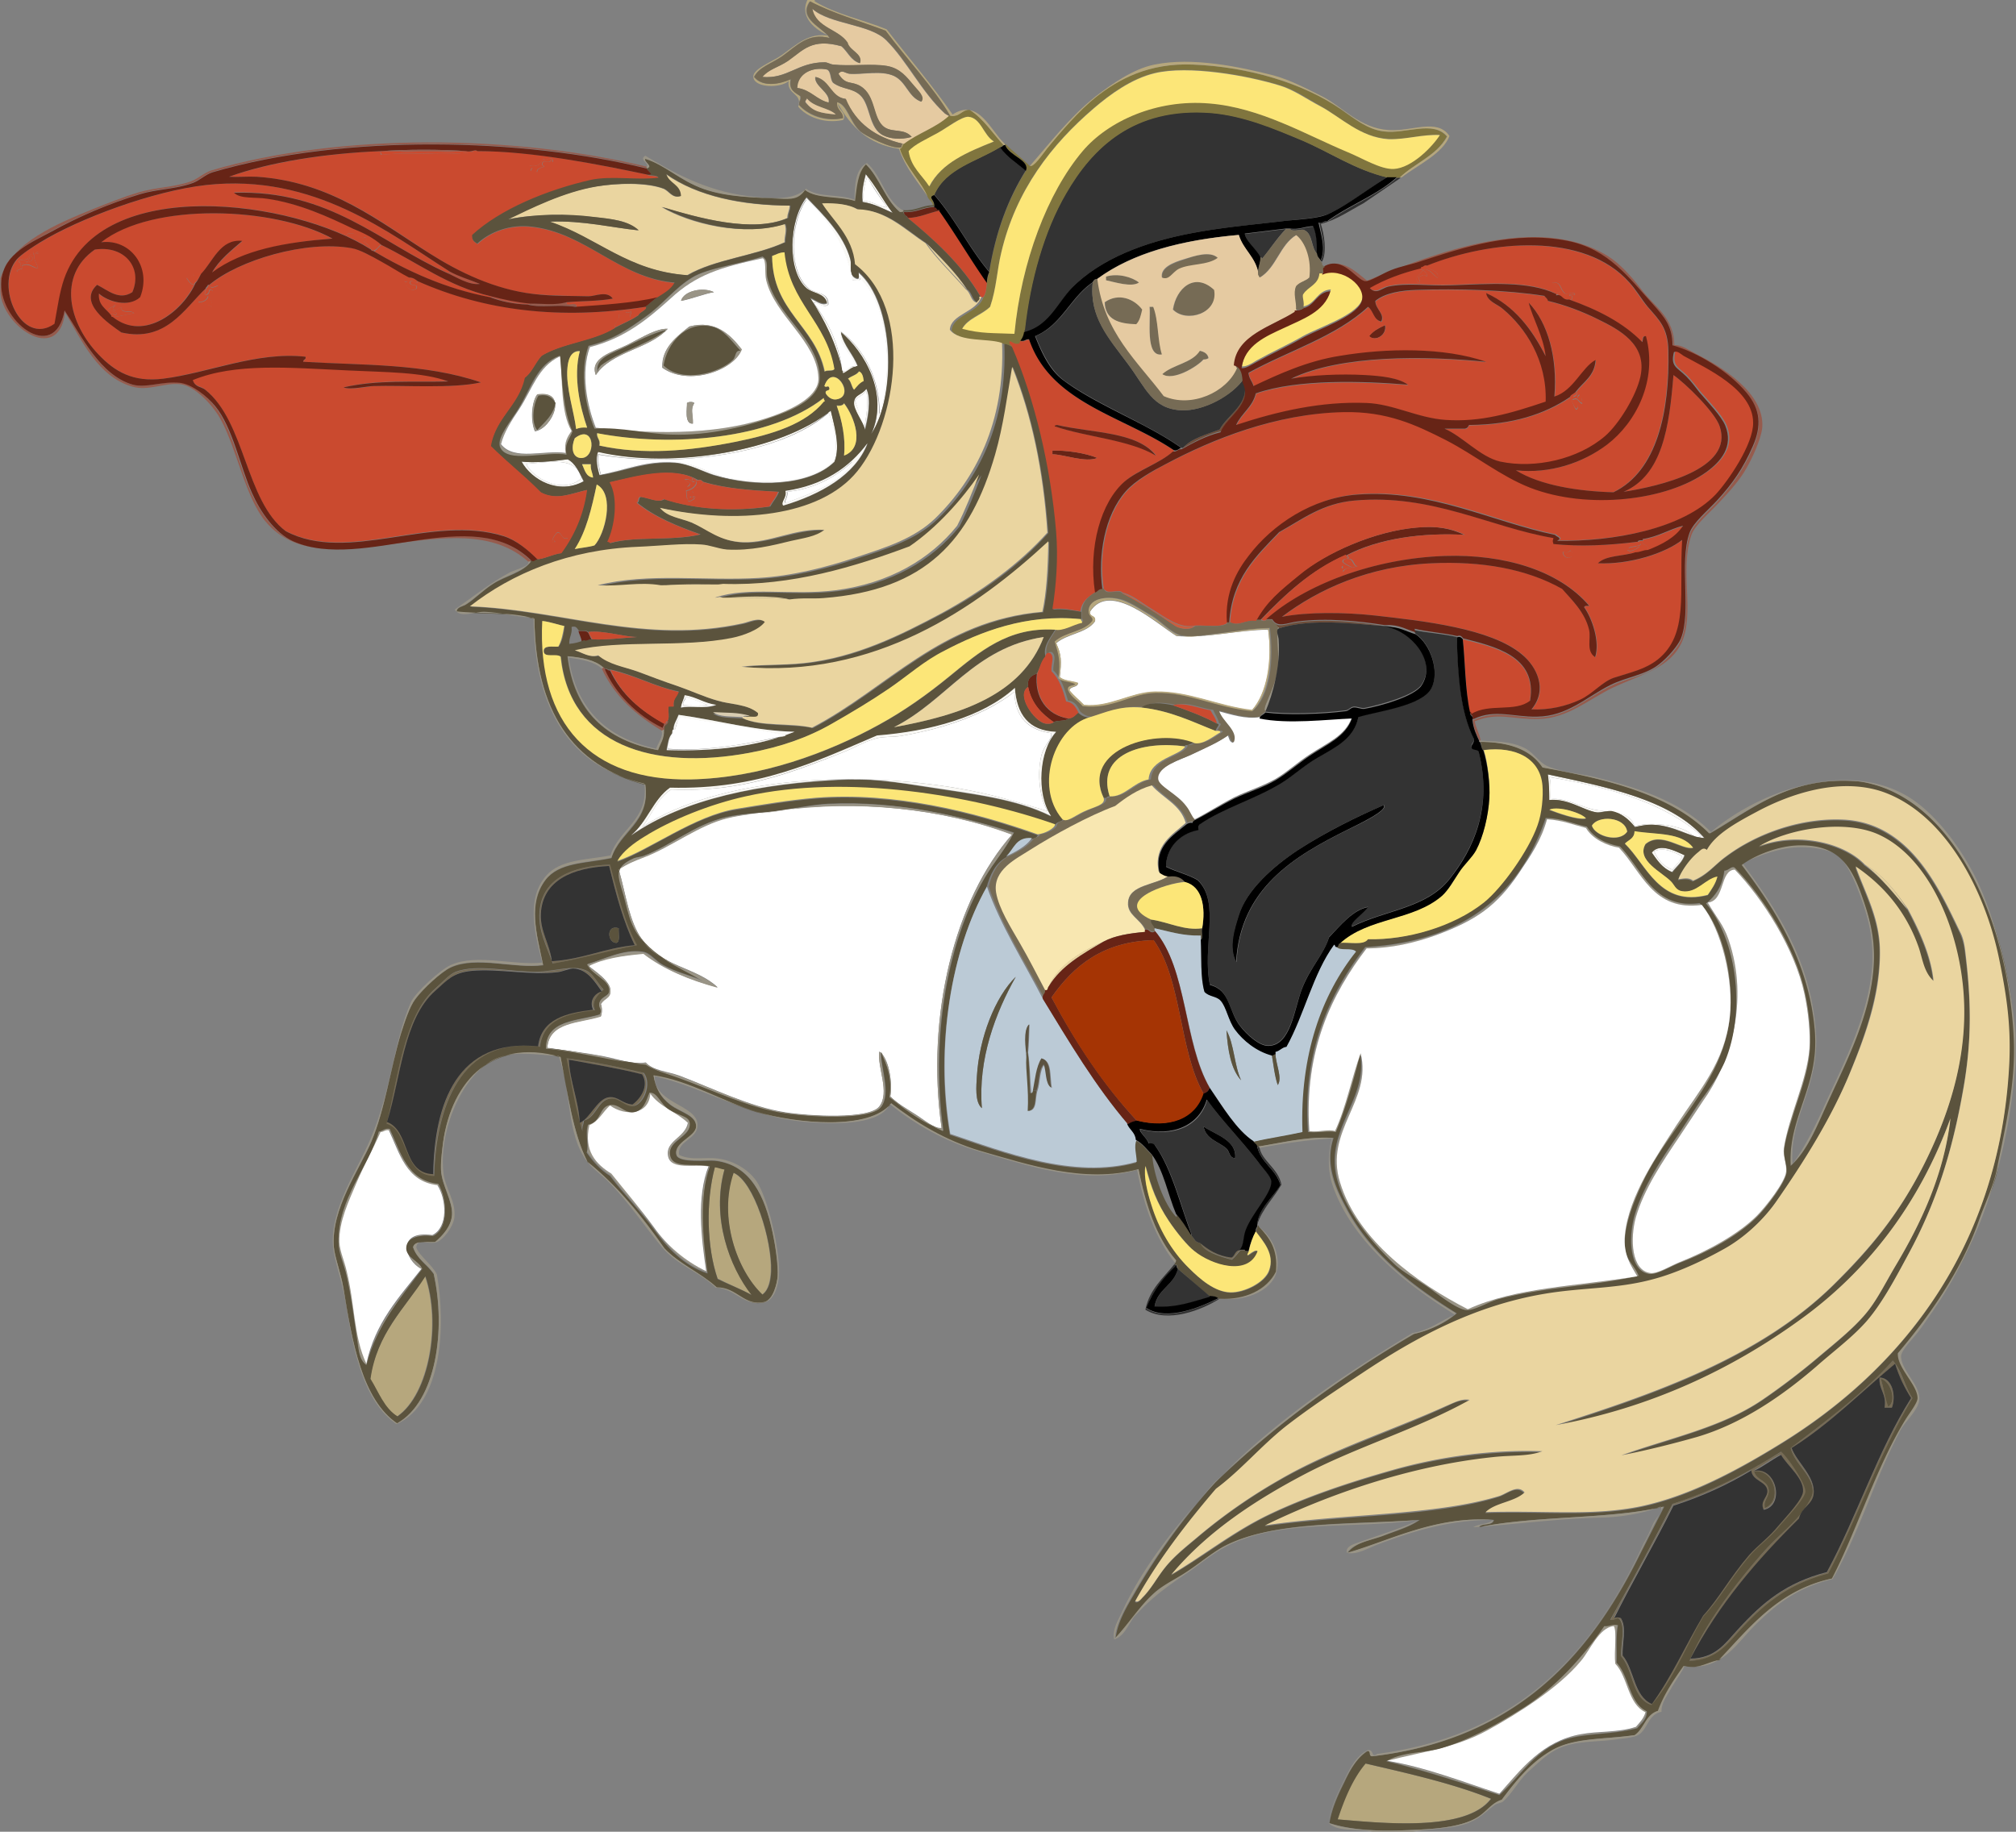 <?xml version="1.0" encoding="utf-8"?><svg xmlns="http://www.w3.org/2000/svg" xmlns:xlink="http://www.w3.org/1999/xlink" width="440.2" height="400"><rect width="100%" height="100%" fill="#808080" stroke="none"/><a xlink:href= "https://nextvalley.com/" xlink:title="Copyright Next Valley"></a><style><![CDATA[.Z{fill:#fff}.a{fill:#999486}.b{fill:#ca4a2f}.c{fill:#766b55}.d{fill:#fce678}.e{fill:#f9f8f4}.f{fill:#5b533d}.g{fill:#672416}.h{fill:#333}.i{fill:#cb4a2e}.j{fill:#b6a77d}.k{fill:#965b4d}.l{fill:#ead5a0}.m{fill:#323232}.n{fill:#e4d09d}.o{fill:#bbcad6}.p{fill:#e5caa1}]]></style><path d="M85.9 33h14.9c-4.3.4-10.5.4-14.9 0z" class="b"/><path d="M189.1 38c2.2 2.6 3.8 5.8 5.9 8.5-2.1-.9-4-2-6.6-2.4-.3-2.5.2-4.3.7-6.1zm-.5 5.9c2 0 3.8 1.5 5.1 1.3-1.5-2.1-3-4.2-4.3-6.6-.6 1.4-1 3.1-.8 5.3z" class="e"/><path d="M189.4 38.6c1.2 2.4 2.7 4.5 4.3 6.6-1.3.2-3.1-1.3-5.1-1.3-.2-2.2.2-3.9.8-5.3z" class="Z"/><path d="M305.1 38.8h.8l-8.2 5.6c-3 1.6-5.8 3.6-9.3 4.5.7 2.1 1.4 6 .3 8.2-.2 0-.3 0-.3-.3 1.3-2.4.1-5.8-.3-8.2.9.2 1-.4 1.9-.3 4.7-3.4 10.7-5.6 15.1-9.5z" class="m"/><path d="M266 56.4c-2.3 1.7-6 1.2-8.5 2.4-1.5.7-2.1 2.6-3.7 1.9-.4-2.2 2.5-3.3 4.8-4 2.2-.8 5.6-2 7.4-.3z" class="c"/><path d="M166.5 56.1c1.6 1 .6 2.8 1.1 4.8 1.9 8.1 11 13 11.4 21.3.2 4.4-4.8 6.9-9 8.5-6.3 2.4-15 4.5-23.4 4.3-5.3-.2-10.8-1.7-16.8-1.3-2-4.7-3.4-12.5-1.3-18.1 5.5-1.3 9-3.9 12.5-6.4 3.7-2.6 6.3-6.2 10.1-8.5 3.4-2.2 10.3-3 15.4-4.6zm-20.2 9.1c-4.8 4.3-9.8 8.7-17.6 10.6-2 5.4-.7 12.6 1.3 17.6 14.3 1.6 28 1.5 39.6-2.9 3.7-1.4 9.2-4.1 9-8-.3-8-9.5-13.4-11.4-21.3-.4-1.6.1-4.6-.8-4.8-9.2 2-14.4 3.6-20.1 8.8z" class="a"/><path d="M166.5 56.4c.9.2.4 3.2.8 4.8 1.9 7.8 11.1 13.3 11.4 21.3.2 3.9-5.3 6.6-9 8-11.6 4.4-25.3 4.5-39.6 2.9-2-5-3.3-12.1-1.3-17.6 7.8-2 12.8-6.3 17.6-10.6 5.6-5.2 10.8-6.8 20.1-8.8zm-17.8 9.3c2-.3 5.3-1.6 7.2-1.9-2.4-1.2-6.6-.3-7.2 1.9zm1.8 5.6c-2.7 2.2-6.1 4.7-5.9 9 5.7 4.1 15.6.6 17.3-4-2.4-3.2-5.7-6.5-11.4-5zm-13.5 4c-3.4 1.7-8.3 2.9-6.9 6.6 3.4-5.2 11.6-5.6 15.7-10.1-2.4-.1-5.3 1.7-8.8 3.5zM150 88c.1.8-.7 4.7 1.3 4.5 0-2.2-.6-3 .3-4.5-.3-.3-1.2-.3-1.6 0z" class="Z"/><path d="M248.7 61.7c-1.6 1.1-5.3-.1-7.2-.5v-.8c2.6-.8 5.7.1 7.2 1.3zm16.5 1.6c1 5.1-6.1 7.2-9 4.3.6-4.6 4.6-8.3 9-4.3zm-15.7 4.3c-.3 1.2-.6 2.4-1.3 3.2-3.9 0-6.8-1-6.9-4.8 2.9-2.1 6.3-.8 8.2 1.6zm1.6-.6h.8c1.1 2.9.9 7.3 1.9 10.4-3.8.6-2.5-7.5-2.7-10.4z" class="c"/><path d="M162 76.3c-1.7 4.6-11.6 8.1-17.3 4-.3-4.3 3.1-6.9 5.9-9 5.6-1.5 8.9 1.8 11.4 5zm-6.7-5c-5.6-1.1-9.5 3.7-10.4 8.5 4 4 12.4 1.5 15.2-1.3.6-.7.4-2.1 1.6-1.9-1.8-1.9-3.7-4.8-6.4-5.3z" class="a"/><path d="M302.4 71c.5 2.2-2.2 3.7-3.5 2.4.9-1.1 2.2-1.8 3.5-2.4z" class="g"/><path d="M145.8 71.8c-4.1 4.5-12.3 4.9-15.7 10.1-1.4-3.8 3.5-5 6.9-6.6 3.5-1.8 6.4-3.6 8.8-3.5zm-14.7 8c4.1-3 9.7-4.5 13.8-7.4.2 0 .3 0 .3-.3-2.8.7-5.8 2.3-8.8 3.7-2.4 1.2-6.9 2.4-5.9 5.6-.1-.9.4-1.1.6-1.6z" class="a"/><path d="M263.8 78.2c-.2.2-.6.3-1.1.3-1.4 1.6-6.7 4.8-9 3.2 2.4-2.1 6.6-2.3 8.2-5.1 1 .2 1.8.6 1.9 1.6z" class="c"/><path d="M122.4 77.7c.3 5.1.7 12.2 2.7 16.5-.5 1.6-1.8 2.5-1.3 5.1-4.1-.9-13.5 2.2-14.6-1.9-.6-2 2.5-5.6 4-8 3-4.7 4.1-9.8 9-11.7 0 0 .1 0 .2 0zm-9.1 11.7c-1.7 2.5-3.3 5.2-4 7.7 2.9 3.7 9.4 1.2 14.1 1.9-.4-2.4.5-3.5 1.3-4.8-2.4-4-2-11.4-2.4-16.2h-.3c-4.5 2.1-5.8 7-8.7 11.4z" class="a"/><path d="M122.1 77.9h.3c.4 4.9 0 12.2 2.4 16.2-.8 1.2-1.7 2.4-1.3 4.8-4.7-.7-11.2 1.8-14.1-1.9.6-2.5 2.3-5.2 4-7.7 2.8-4.3 4.1-9.2 8.7-11.4zm-4.8 8.3c-1.3 1.6-1.5 5.8-.5 8 3.9-.6 7.4-9.2.5-8z" class="Z"/><path d="M271.6 83.2c2.4 4.7-3.5 7.4-4.8 10.9-3.3.8-5.9 2.3-8.5 3.7 1.9-2.1 5.1-2.9 8-4 1.8-3.2 6.7-5.7 5.3-10.6z" fill="#6e4e3a"/><path d="M189.1 84.8c1.2 2.3.3 6.8-.3 9-.3-1.7-2.6-4.4-2.4-6.1.3-1.6 1.8-1.4 2.7-2.9zm-2.4 2.7l2.1 5.6c.3-2.2 1-5.4.3-7.7-.6.9-1.8 1.2-2.4 2.1z" class="e"/><path d="M189.1 85.4c.7 2.3 0 5.5-.3 7.7-.9-1.7-1.4-3.7-2.1-5.6.6-.9 1.8-1.2 2.4-2.1z" class="Z"/><path d="M116.8 94.1c-.9-2.1-.7-6.4.5-8 6.9-1.1 3.4 7.5-.5 8zm.5-.2c1.6-1.7 3.4-3.1 4-5.9-.7-1.1-1.6-2-3.7-1.6-1.1 1.5-1.7 5.9-.3 7.5z" class="a"/><path d="M181.4 89.6c.7 3.1 2.2 7.7.8 11.2-5.5 5.4-17.3 5.6-26.3 2.9-2.3-.7-5.4-2.4-8.5-2.7-6.4-.5-11 1.8-16.5 2.7-.4-1.3-.9-3.6-.3-5.1 16.4 3.9 40.1-.2 50.8-9zm-50.8 9.6c-.2 1.8.2 3 .5 4.3 5.2-1.1 10-3.1 16.2-2.7 5 .3 8.2 3.2 12.8 3.7 9.2 1 17.1.8 21.8-4 1.3-3.1.1-8-1.1-10.4-10.3 9.1-32.9 12.1-50.2 9.1z" class="e"/><path d="M180.9 90.2c1.2 2.4 2.3 7.3 1.1 10.4-4.8 4.8-12.7 5-21.8 4-4.6-.5-7.7-3.4-12.8-3.7-6.3-.4-11 1.5-16.2 2.7-.3-1.3-.7-2.5-.5-4.3 17.2 2.9 39.8-.1 50.2-9.1z" class="Z"/><path d="M239.6 100c-2.6 1.1-7.4-.8-9.8-.8v-.8c2.9-.1 7.2.5 9.8 1.6z" class="g"/><path d="M127.4 105.1c-5.5 3-11.3-.2-13.6-4.3 2.8.3 6.3 0 10.1-.5 1.8.9 2.6 2.9 3.5 4.8zm-12.5-3.8c1.3 3 7.8 6.8 12 3.2-.9-4.9-6.9-3.6-12-3.2z" class="e"/><path d="M126.9 104.5c-4.2 3.6-10.7-.2-12-3.2 5.1-.4 11.1-1.7 12 3.2z" class="Z"/><path d="M274.2 135.4c2.3-4.1 5.1-6.3 9.3-9.8 6-4.9 16.7-9.6 25.8-10.4 4.5-.4 7.5.2 10.4 1.6-9-.5-18.6.7-25.8 4.5h-.3c-7.5 3.3-13.1 8.6-18.4 14.1h-1z" class="g"/><path d="M276.9 137.5c1 6.9-.2 13.9-3.5 17.6-7.4-.8-13.8-4.2-21.3-4-5.2.1-9.9 3.5-15.4 2.9-1-1.1-2.2-2-3.2-3.2.2-1 1.8-.6 1.9-1.6-1.3-.5-3.1-.5-4-1.3.4-3.4.4-5-.8-7.4 2.3-2.1 6.7-2.2 8.5-4.8.3-1.4-1.3-.8-1.1-2.1 4.4-6.9 14.6 2.7 18.9 5.3 6.7.5 13.1-1.3 20-1.4z" class="Z"/><path d="M279 137c.2 0 .3 0 .3.3-.9.3-.1 1.7 0 2.4.4 5.6-1.3 11.8-2.9 15.7h-.3c-.5-1.3 2.8-5.6 2.9-10.6.1-3.1-.5-5.8 0-7.8z" class="a"/><path d="M126.3 137.8c.8 0 1.7-.1 2.1.3.3.5.5 1.1.8 1.6-.8-.1-.9.5-1.9.3h-.3c-.1-.8-.5-1.4-.7-2.2zM145 158c.1.5-.3.6-.3 1.1-5.7-2.8-10.5-7.7-12.8-13 .8-.2.7.4 1.3.3 2.5 5.3 6.7 8.8 11.8 11.6zm79.5-8c-.3-1.9.7-2.5 1.9-2.9-.6 5.2 2.2 9.1 6.9 9.8-.6.7-2.4.3-3.2.8-2.6-1.8-4.9-4-5.6-7.7z" class="g"/><path d="M149.2 154c-.2-1 .6-1 .5-1.9 1.6.6 3.3 1.1 4.8 1.9-1.1.1-4.1.1-5.3 0z" class="Z"/><path d="M372.1 183c-3.1-.2-6.6-2.8-11.2-2.9-1.3 0-2.6.2-4 .5-1.2-1.6-3-3.1-5.1-3.5-1-.2-2.2.4-3.2.3-2.9-.4-6.2-3.1-10.4-2.7.1-2 0-3.9-.3-5.6 12.5 2.7 26.9 5.4 34.2 13.9zm-33.5-8.5c3.4-.4 6.7 1.9 10.1 2.4 4.1.6 7.1.3 8.2 3.5 3.5-.9 7.9-.4 10.9.8 1.3.5 2.5 2.3 3.7 1.3-8.1-7.2-20.1-10.6-33.2-12.8.5 1.2.2 3.2.3 4.8z" class="e"/><path d="M338.3 169.7c13.1 2.2 25.1 5.6 33.2 12.8-1.2 1-2.4-.8-3.7-1.3-3-1.2-7.4-1.7-10.9-.8-1.1-3.2-4.1-2.8-8.2-3.5-3.4-.5-6.7-2.8-10.1-2.4-.1-1.6.2-3.6-.3-4.8zM221 182.2c-12.5 14.1-18.9 39.5-15.4 64.1-1.6.2-3.7-1.7-5.6-2.9-2-1.3-4.2-2.5-5.6-4 .5-3.2-.3-8.4-2.4-9.8-.5 3.4 2.4 8.9 0 12-2.2 2.9-15.4 2.1-20.5 1.3-7.8-1.2-16-5.3-23.1-8-2.8-1-5.8-1.1-7.4-2.9-2.9.5-5.9-.7-9-1.3-4.1-.8-7.8-1.2-12.5-1.9.4-5.8 7-5.4 11.7-6.9.3-.8.3-1.9 0-2.7.9-1.4 2-1.2 2.1-2.7.2-2.2-3.5-4.5-4.8-5.6 3.2-1.7 7.5-2.3 12-2.7 4.5 3.4 10 5.8 16.2 7.4-4.4-4.3-12.7-4.7-16.5-10.4-2.9-4.3-3.4-9.4-5.1-15.4 1.7-1.1 3.2-1.8 5.6-2.7 5.8-2.2 11.9-7 18.1-8.5 3.1-.8 7.2-1.1 10.9-1.6 17.4-2.4 36-.5 51.3 5.2z" class="Z"/><path d="M302.1 175.8c1.1 1.1-5.5 4.2-7.7 5.3-11.7 5.8-23.6 12.8-24.5 29-1.8-3.3-.3-7.5.5-10.1 1.7-5.6 7.6-10.8 13-14.4 6.4-4.1 13-7.3 18.7-9.8z"/><path d="M371.3 197.3c4.9 4.8 7.6 16.1 6.6 25-1.6 14.7-13.3 23.6-19.1 36.2-2 4.4-4.4 10.2-3.7 14.6.4 2.2 2.2 3.5 2.9 5.6-10.6 2.3-20.6 2.3-30.6 5.1-2.2.6-5.1 2.4-6.9 2.4-2.1 0-5.6-2.9-8.2-4.8-3-2.1-5.7-3.4-7.7-5.3-5.5-5.2-10.3-11.3-12.2-17.6-3.6-11.5 6.6-18 4.8-28.2-1.5 6-3.1 11.8-5.3 17-1.7-.3-3.8.2-6.1 0-1.3-18 4.9-30.5 12.5-40.4 21.3-1.2 33.7-11.4 39.4-28.2 3.6 0 6 1.2 9 1.9 1.5 2.4 4 3.6 7.2 4.3 4.7 4.9 7.2 13.7 17.4 12.4zm-17.8-12.2c-2.6-.3-5.8-1.9-7.2-4.3-2.8-.6-5.2-1.7-8.5-1.9-1.3 4.7-3.5 7.8-6.1 11.7-4.9 7.2-9.5 10.3-18.1 13.6-4.7 1.8-9.9 2.9-15.2 2.9-7.5 9.8-13.7 22.2-12.5 39.9 2.1.3 4.1-.5 5.6 0 2.4-5.2 3.6-11.5 5.6-17 2.6 10.3-8 16.9-4.5 28.2 4 12.8 17.1 22 27.9 27.7 10.5-4.7 23.9-5 37-7.2-1.2-2.4-3.1-4.7-2.7-9 .8-8.6 7.2-17.8 11.2-23.9 5.1-7.8 10.6-13.8 11.7-23.7.9-8-1.8-19.1-6.1-24.5-10.7 1.5-13.2-7.4-18.1-12.5zm37.5 69.4c-.6-10.6 6.2-17.2 5.3-29-1.1-15.3-8.8-27.3-16-36.7 2.7-2.1 8.1-4.2 12.8-4.3 8-.1 11 4.2 13.3 10.6 1.8 5 3.1 9.8 2.7 16.2-.7 10.4-5.7 19.9-9.6 28.5-2.6 5.7-4.7 11.4-8.5 14.7zm8.2-14.9c3.4-7.4 8.8-18 9.6-28.5.4-6.1-.9-10.9-2.7-15.7-1-2.7-2.9-7.4-5.1-8.8-2-1.2-5.3-1.6-7.7-1.6-4.5 0-9.2 1.8-12.8 3.5 7.2 9.8 14.8 20.9 16 36.7.9 12.2-5.9 18.7-5.1 29 2.9-3.9 5.4-9.2 7.8-14.6z" class="a"/><path d="M367.8 186.7c-.5 1.6-1.8 2.5-2.7 3.7-2.1-.8-3.3-2.5-4.5-4.3 1.8-2.1 5.3-.2 7.2.6zm-6.6-.8c.8 1.9 2 3.3 4 4 .7-1 1.6-1.8 2.1-2.9-1.7-.9-4-2.1-6.1-1.1z" class="e"/><path d="M367.3 187c-.5 1.2-1.4 1.9-2.1 2.9-2-.7-3.2-2.1-4-4 2.1-1 4.4.2 6.1 1.1z" class="Z"/><path d="M133.3 188.8c1.6 6.2 3 12.6 5.9 17.6-6.2 1.2-12 2.9-18.4 4-1.4-3.8-3.2-7.2-2.9-11.2.4-7.5 7.2-10.1 15.4-10.4zm-.3.3c-8 .4-14.5 3.1-14.9 10.4-.2 3.8 1.9 6.5 2.4 10.4 6.8-.4 11.5-2.9 18.1-3.5-2.5-5.1-4.1-11.2-5.6-17.3z" class="c"/><path d="M372.6 197.3c2.1-1.7 3.6-3.8 4-7.2.9.1 1.7-1.3 2.4-.5 6.1 6.2 13.1 17.3 15.2 27.1.8 4 1.4 8.7 1.1 12.5-.4 5.4-2.5 10.3-4 15.4-.6 1.9-1.4 4.3-1.6 6.4-.2 1.8.7 3.4.5 5.1-.3 2.2-4.3 7.5-6.4 9.6-4 4-10.5 7.6-17 10.1-2.3.9-4.9 2.6-6.6 2.4-4.3-.6-4.6-7.8-3.2-12.8 1.8-6.2 5.8-12.1 9.3-17.3l5.3-8c1.8-2.5 4-5.7 5.1-8.2 4.5-10.9 2.6-26.5-4.1-34.6zm4.8 7.8c4.7 13.6.3 27.1-5.6 35.4-1.9 2.7-3.6 5.5-5.3 8-3.5 5.1-7.5 11.1-9.3 17.3-1.3 4.7-1 11.8 3.2 12.2 1.5.2 4.4-1.6 6.4-2.4 6.3-2.5 12.8-6.2 16.8-10.1 2-2 6.2-7.4 6.4-9.6.1-1.5-.8-3.5-.5-5.1 1-7.2 5-14.6 5.6-21.8.3-3.4-.2-7.8-1.1-12-2.1-9.8-9.1-20.8-15.2-27.1-3.2.1-2.1 6.8-5.9 7.2 1.9 3.3 3.4 4.8 4.5 8z" class="a"/><path d="M372.9 197.1c3.8-.4 2.6-7.1 5.9-7.2 6.1 6.3 13.1 17.3 15.2 27.1.9 4.2 1.3 8.6 1.1 12-.6 7.2-4.5 14.6-5.6 21.8-.2 1.5.7 3.6.5 5.1-.2 2.2-4.4 7.6-6.4 9.6-3.9 3.9-10.5 7.6-16.8 10.1-2 .8-4.9 2.6-6.4 2.4-4.2-.5-4.5-7.5-3.2-12.2 1.8-6.2 5.8-12.1 9.3-17.3l5.3-8c5.9-8.2 10.3-21.8 5.6-35.4-1.1-3.2-2.6-4.7-4.5-8z" class="Z"/><path d="M131.7 216.2c-1.3 1.1-2.7 2.7-1.9 4.5-5.9.7-11.3 2-12 8-17.6-2.5-22.7 13.6-23.1 28.2-6.9-.2-5.4-10.2-10.4-11.4C86.8 236.2 88 222 95 216c1.5-1.3 3-3.2 4.5-3.7 4.8-1.8 12 .1 17.8 0 4.2-.1 8.4-1.8 11.2 0 1.3.8 2.2 2.7 3.2 3.9zm-6.4-4.8c-1-.1-2.3.7-3.5.8-5.9.7-13-.8-18.6-.3-4.3.4-5.4 2.1-8 4.3-7 6.1-7.6 18.7-10.6 28.7 5.2 2 3.2 11.2 10.1 11.4.2-15.5 5.2-29.8 22.9-27.9.6-6 6-7.3 12-8-.9-2 .3-3.6 1.9-4-1.5-1.8-3.2-4.8-6.2-5zm15.1 22.9c1.7 2.4 0 6.7-2.1 7.2-1.9.4-3.1-1.8-5.1-1.6-2.9.2-3 4.1-5.9 4.8 0 .9-.4 1.3-.3 2.4-1.5-4.9-2.4-10.6-3.5-16 6.5.8 11.1 1.8 16.9 3.2zm-13.8 10.9c2.2-1 3.8-5.3 6.4-5.6 2-.2 2.7 1.4 5.1 1.6 1.8-1.4 3.8-4.2 2.1-6.6-5-1.3-10.6-2.2-16-3.2.3 5.1 2.1 8.7 2.4 13.8z" class="c"/><path d="M155.1 254.5c-2.4 6.5-1.6 16.1-.5 23.4-5.2-1.7-8.8-5.6-11.7-9.6-3-4.1-6.6-7.7-9.6-11.7-2.1-1.3-3.7-3.1-5.1-5.1.5-1.7-.4-4.2.3-6.1 2.9-.5 2.3-3.8 4.8-4.3 2-.3 3.1 1.8 5.1 1.6s2.6-2.1 3.5-4.3c1.7-.1 2.2 2.5 4.3 3.7 2.2 1.4 4.3 1.4 4.5 2.9.4 3.1-4.7 3.8-4.3 6.9.3 3.5 5.2 2 8.7 2.6zm-21.8-13c-1.6 1.3-2.5 3.4-4.5 4.3-1.3 5.6 1.3 8.5 4.8 10.6 3.1 3.9 6.4 7.6 9.3 11.7 2.9 4 6.8 7.4 11.4 9.6-1.1-7.4-2-16.3.5-22.9-3.2-.5-8 .8-8.8-2.1-.9-3.6 3.6-4.2 4.3-7.4-2.5-2.3-6.3-3.5-8.2-6.4-.4 4.6-5.6 4.9-8.8 2.6z" class="a"/><path d="M142 238.8c2 2.9 5.7 4 8.2 6.4-.6 3.3-5.1 3.9-4.3 7.4.7 2.9 5.6 1.6 8.8 2.1-2.6 6.6-1.6 15.5-.5 22.9-4.6-2.2-8.6-5.6-11.4-9.6-3-4.1-6.2-7.8-9.3-11.7-3.4-2.1-6.1-5-4.8-10.6 2.1-.9 2.9-2.9 4.5-4.3 3.3 2.4 8.5 2.1 8.8-2.6z" class="Z"/><path d="M262.8 246c2.7 1.8 7.3 3 6.9 6.9-1.3 0-1.2-1.5-1.9-2.1-1.7-1.5-4.5-2-5-4.8z"/><path d="M85.1 246.5c2.4 5.1 3.8 11.2 10.6 12 2 3.1 2.5 9.7-1.1 11.4-3.5-.3-5.8.5-5.9 2.7 0 2 2.9 2.8 3.5 4.5-4.7 6.4-9.9 12.2-12.2 21-1.8-1.4-1.8-4-2.1-6.1-.7-4.4-1.2-9.2-2.4-14.1-.6-2.3-1.6-4.5-1.6-6.6-.2-9.6 6.7-16.5 8.8-24.2.9-.1 1.2-.8 2.4-.6zm-1.8.8c-1.6 3.6-3.6 7.2-5.3 11.2-1.6 3.7-3.8 8.3-3.7 12.8 0 2.1 1 4.1 1.6 6.4 1.7 7.2 1.5 14.3 4.3 20.2 1.9-9 7.2-14.6 12-20.7-3.7-2-5.5-8.5 2.4-7.4 3.4-1.7 3-7.8 1.1-10.9-6.8-.7-8.2-6.9-10.6-12-1.1-.2-1.3.3-1.8.4z" class="a"/><path d="M84.9 246.8c2.4 5.1 3.8 11.2 10.6 12 2 3.1 2.4 9.2-1.1 10.9-7.9-1.1-6.1 5.5-2.4 7.4-4.8 6.1-10.1 11.7-12 20.7-2.8-5.9-2.5-13-4.3-20.2-.5-2.3-1.5-4.3-1.6-6.4-.1-4.5 2.1-9 3.7-12.8 1.7-4 3.7-7.6 5.3-11.2.7 0 .9-.5 1.8-.4z" class="Z"/><path d="M156.1 254.8c.7.1 1.4.4 2.1.5-3 10.5 1.1 21.3 5.9 27.4-2.4-1.2-5-2.3-7.4-3.5-2.4-6.9-2.6-16.9-.6-24.4zm4 1.3c4.5 1.9 8.5 14.8 8.2 21.5-.1 1.8-.4 4-1.9 5.1-5.4-5.2-9.6-16.7-6.3-26.6z" class="j"/><path d="M266.2 283.5c5.5.4 10.3-1.9 12.2-5.9.5-5-1.5-7.6-3.7-9.8 2.9 2 5.1 6.1 4 10.1-1.1 4.1-7.2 6.5-12.5 5.6z" class="a"/><path d="M270.8 272.9c-.6.7-1.1 1.5-1.9 2.1-2.6-.8-6.3-1.8-6.9-3.7 1.8 1.5 3.9 2.9 6.9 3.2.8-.4.7-1.6 1.9-1.6z" class="c"/><path d="M256.4 276.1c.2.1.5 0 .5.3-2.8 2.5-5.2 5.5-6.6 9.3 4.5 3 11.9-.3 15.7-2.1h.3c-3.9 2.5-11.4 5.4-16.2 2.4.9-4.5 3.9-6.9 6.3-9.9z" class="m"/><path d="M92.8 278.7c3.5 10.3.9 25.7-6.1 30.6-2.9-1.8-4.1-5.3-5.9-8.2 1.5-10 7.6-15.4 12-22.4z" class="j"/><g class="c"><path d="M413.3 297.1c1.9 2.2 2.6 5.8 4.3 8.2-7.1 11.8-11.8 26-18.4 38.3-8.9 2.3-14 6.6-19.4 12.5-2.9 3.2-5.1 6.4-10.9 6.6 3.4-8.2 10.4-17.4 16.8-24.5 2.3-2.5 4.9-4.6 6.9-6.9.9-1.1 3.1-4.1 3.2-5.3.4-3.9-3.9-6.1-4.8-9.8 7.8-6 15.8-11.8 22.3-19.1zm.5.8c-6.9 5.7-14.4 13.1-22.6 18.4 1.1 3.1 5.3 6.3 4.8 10.1-.3 2.3-2.6 2.9-3.2 5.3-9.1 9-17.5 18.7-23.7 30.6 5.6-.1 7.6-3.4 10.4-6.4 5.4-5.9 10.5-10.2 19.4-12.5 6.6-12.2 11.1-26.5 18.4-38-1.4-2.3-2.6-4.7-3.5-7.5z"/><path d="M410.4 300.8c3 .1 3.6 4.3 2.7 6.6h-1.6c.5-3.1-1.3-3.9-1.1-6.6zm.3.3l1.6 6.1c2-1.3.4-5.7-1.6-6.1zm-38.6 51.8c-3.8 6.4-6.7 13.9-11.4 19.4-4.4-1.4-4-7.5-6.6-10.6-.2-2.6 1-6-.3-8-.5-.8-1.3.3-2.1 0 4.7-8.3 9.2-16.7 13.6-25.3 8.8-2.9 16.4-7 23.7-11.4 1.3 1 5.5 7.1 5.3 8.8s-4 5.5-5.6 7.4c-2.2 2.7-4.5 4.3-6.4 6.4-4.4 5-6.8 9.6-10.2 13.3zm-.3-.2c3.4-3.7 5.8-8.3 10.1-13.3 1.8-2.1 4.2-3.7 6.4-6.4 1.6-1.9 5.2-5.6 5.3-7.4.2-2.9-3.4-5.6-4.8-8-2.1 1-3.8 2.4-5.9 3.5 4.9-1 6.8 7.6 2.1 8.5-.9-2 1-2.7.8-4.3-.3-1.9-3.2-1.9-3.5-4.3-5.1 3.1-10.8 5.7-17 7.7-4.1 8.3-9.2 17-13 24.7 0-.4 1.6-.4 1.6 0 1.2 1.9.2 5.5.3 8 2.6 3.1 2.4 9 6.4 10.6 4.4-5.8 7.5-12.8 11.2-19.3zm11.2-31.4c.5 2 2.9 1.9 3.2 4 .2 1.6-1.3 2.2-.8 4 3.9-1.6 2-8.6-2.4-8z"/></g><path d="M353.2 354.8c-.5 2.4-.2 5.5-.3 8.2 2.8 2.9 2.7 8.8 6.6 10.6-.1 1.9-1.3 2.6-2.1 3.7-5.9 1.6-12.1.9-16.8 2.9-5.9 2.5-9 7.9-13.3 11.7-8.1-2.6-16.1-5.4-24.7-7.4 3.9-2.2 8.4-1.8 12.2-2.9 6.3-1.9 12.6-5.5 17.8-8.8 6.8-4.3 13-11.1 17.6-17.8 1.3.2 1.7-.4 3-.2zm-8 8c-4.8 5.8-13.5 11.4-20.5 15.2-6.8 3.7-13.5 4.5-21.8 6.6 8.3 1.4 16.5 4.6 24.5 7.2 4.9-5.5 9.4-11.5 17.8-13 3.6-.6 7.9-.3 12-1.6.9-.9 1.7-1.8 2.1-3.2-3.9-1.8-3.8-7.7-6.6-10.6-.3-2.6.5-6.9-.3-8.2-3.2.1-5.3 5.3-7.2 7.6z" class="a"/><path d="M352.4 355.1c.7 1.3 0 5.6.3 8.2 2.8 2.9 2.7 8.8 6.6 10.6-.4 1.4-1.3 2.3-2.1 3.2-4 1.3-8.4.9-12 1.6-8.4 1.5-13 7.6-17.8 13-8-2.6-16.1-5.8-24.5-7.2 8.3-2.1 15-2.9 21.8-6.6 6.9-3.8 15.6-9.3 20.5-15.2 1.9-2.2 4-7.4 7.2-7.6z" class="Z"/><path d="M325.5 392.8c-5.5 7.3-23.9 5.3-33.5 4.5 1.5-4.6 3.3-8.9 6.1-12.2 9.1 2.1 19 4.3 27.4 7.7zM176.3 0h1.6v.3c4.8 2.9 10.6 4 15.7 6.1 4.8 6.2 9.9 12.1 14.4 18.6 5.7-3.7 8.3 3.6 11.4 6.4v.3h-.3c-2.4-2.6-4.4-5.7-7.4-7.7-1.8.1-2 1.7-4.3 1.3-3.6-6.2-9.5-12.4-14.1-18.6-5.6-2.1-11.5-3.7-16.5-6.4-2.8 3.8 2.9 5.7 4.3 8-4.7-1.2-7 1.6-10.4 4-2.3 1.6-5 2.3-6.1 4.5 1.8 2.3 5.5 1.6 8 .5-.5 2.4 1 2.9 2.1 3.7.2.9-.4 1-.3 1.9 1.9 2.2 5.6 3.8 9.6 2.9 0-1.6-1.6-1.6-1.3-3.5 2.3.5 2.7 4.3 5.1 6.4 1 .9 6.8 3.8 8.8 3.5.4-.1.1-.8.5-.8h.3c-.3.4-.3 1-.8 1.1 1.3 4.1 4.9 7.3 6.1 10.6-2.3-3.4-5-6.4-6.4-10.6-6.8-1-10.5-4.9-13.3-9.8 0 1.3 2 2 1.1 3.5-4.1.9-8-.7-9.8-2.9 1-3-2.5-2.5-2.1-5.6-1.8 1.6-7.4 1.5-7.7-.8-.3-1.8 4.1-3.4 6.1-4.8 3.5-2.5 6-5 10.4-4.3-2.8-1.2-6.5-3.9-4.7-7.8z" class="j"/><path d="M321.6 157.2h.3c4.7-2.2 8.7-.5 13.8-.5 6.6-.1 10.8-4.4 16-6.9 3.7-1.8 7.7-2.2 10.6-4.5 2.1-1.6 4.2-4.1 4.8-5.6 2.4-5.9-.4-16.6 1.9-23.1.8-2.3 4-4.9 6.1-7.2 3.3-3.7 5.6-6.9 7.7-11.7 1.9-4.5 1.7-8.1-1.3-11.7-3.9-4.7-10.8-8.9-16.2-10.4 0-4.2-1.7-6.3-4.3-9-5.2-5.7-9.6-12.1-18.6-13.8-11.6-2.3-22.6 1.4-32.2 4.5-1.6.5-4.2 1-6.4 1.9-1.9.8-4.5 2.5-5.6 2.4-1.9-.2-4.9-5.7-9-3.2v-.3c4-1.7 6.8 1.2 9.3 3.2 14.6-6 37.5-14.9 52.7-5.3 2.4 1.5 5.1 4.4 7.2 7.2 2.9 3.9 7.1 6 7.2 12.2 1.5-.2 3.2 1.1 4.8 1.9 5.3 2.7 14.9 8.4 14.4 16-.2 2.5-2.3 7-3.5 9-1.3 2.4-3.8 5.2-5.9 7.4-2 2.2-5.4 5-6.1 7.2-2.6 7.6.8 17-2.1 23.4-2.6 5.6-8.7 6.9-14.9 9.8-5.3 2.5-9.8 6.7-16.2 6.9-5.7.2-8.9-1.6-14.1.5.3 1.6 1.1 2.7 1.3 4.3v.3c-.9-1.5-1.5-3-1.7-4.9z" class="k"/><path d="M223.7 72.6v-.3c-.3 0-.1-.3 0-.3 1.2-10.8 4.3-21.6 9-29.8 5.8-9.9 14.8-18.9 31.6-17.6 7.2.6 13.9 3.4 19.7 5.9 6.2 2.6 11.8 6.6 18.9 8.2-4.5 2.8-8.6 6.1-12.8 8-2.3 1-6.9 1.2-10.1 1.6-6.8.8-12.5 1.3-18.6 2.4-10.2 1.8-20.1 5.2-26.9 11.7-3.4 3.5-5.2 9-10.8 10.2z" class="h"/><path d="M305.6 38.8H303c-7.1-1.7-12.7-5.6-18.9-8.2-5.8-2.4-12.5-5.3-19.7-5.9-16.9-1.3-25.9 7.7-31.6 17.6-4.8 8.2-7.8 19-9 29.8-.1 0-.3.2 0 .3v.3c-.1.8-.4 1.3-.8 1.9-.3 0-.2.3-.3.5-1.2.3-1.5-.3-2.1-.5-.2.8.4.8.5 1.3-.5-.4-1.1-.7-1.9-.8-3-1.2-9.3-.1-11.4-2.9.2-3.4 5.8-3.8 6.9-7.2.6-.7.7-2 .8-3.2 0-1 .3-1.7.5-2.4 1.4-8.6 4.1-15.9 8-22.1 1-2.3-3.7-3.3-4.5-5.6v-.3c1.7 1.7 3.6 3.1 5.3 4.8.7.4 2.7-2.5 3.7-3.7 3.1-3.7 7.1-8.4 10.6-11.2 4.9-3.9 11.6-7.6 21.3-7.2 12.3.5 24.2 4.1 32.4 9.8 3 2.1 5.8 4.4 9.3 4.8 4.9.6 10.8-2.5 13.8 1.1-2.2 4.2-7 5.8-10.3 9zm-2.4-8.5c-6.2-.3-10.4-4.7-14.9-7.2-2.9-1.6-5.7-3.6-8.8-4.5-7.1-2.2-20-4.5-27.4-2.7-5 1.2-9.7 4.6-13.3 7.7-9.1 7.8-17 17.8-20.2 31.6-.9 3.7-1 7.6-2.4 11.7-1.8 1.8-4.8 2.4-6.1 4.8 4.1 1.1 6.9.9 11.4 1.1 1.5-15.7 7.2-30.8 14.9-39.9 5.5-6.5 16.1-11.4 27.7-10.4 11 1 21 6.8 30.1 10.6 3.2 1.3 7.2 3.9 10.1 3.7 4-.2 8.5-4.9 10.1-7.4-3.8-.1-7.4 1.1-11.2.9z" fill="#80753e"/><path d="M224 37.2c-3.9 6.2-6.6 13.5-8 22.1-4.4-5.2-7.5-11.7-12-16.8 2.5-5.8 9.2-7.2 14.4-10.4 1.4 2.2 3.6 3.5 5.6 5.1z" class="h"/><path d="M314.4 29.5c-1.6 2.5-6.1 7.2-10.1 7.4-2.9.1-6.9-2.4-10.1-3.7-9.1-3.8-19-9.7-30.1-10.6-11.6-1-22.2 3.9-27.7 10.4-7.7 9.1-13.4 24.2-14.9 39.9-4.5-.2-7.3 0-11.4-1.1 1.3-2.3 4.3-3 6.1-4.8 1.4-4.1 1.5-8 2.4-11.7 3.2-13.8 11.1-23.8 20.2-31.6 3.6-3.1 8.3-6.5 13.3-7.7 7.4-1.8 20.3.5 27.4 2.7 3 .9 5.9 3 8.8 4.5 4.5 2.4 8.7 6.8 14.9 7.2 3.8.1 7.4-1.1 11.2-.9z" class="d"/><path d="M204 42.6c-1.5.6.1 1.1 0 2.4h-.3c0-1-.8-1.2-1.1-1.9-1.2-3.3-4.8-6.5-6.1-10.6.5-.1.5-.7.8-1.1 3-2.3 7.1-3.6 9.8-6.1h.3c2.2.4 2.5-1.3 4.3-1.3 3.1 2 5 5.1 7.4 7.7-.2.2-.5.4-.8.5-5 3.1-11.8 4.6-14.3 10.4zm7.5-17.1c-1.6-.1-4.7 2.3-6.6 3.5-2.5 1.4-5.1 2.5-6.4 4 .5 3.5 2.9 5.3 4.5 7.7 2.7-5.3 8.4-7.6 14.1-9.8-2.4-1.4-2.9-5.2-5.6-5.4z" fill="#80753e"/><path d="M217 30.9c-5.7 2.3-11.4 4.6-14.1 9.8-1.6-2.5-4-4.2-4.5-7.7 1.3-1.5 3.9-2.6 6.4-4 2-1.1 5.1-3.5 6.6-3.5 2.8.2 3.3 4 5.6 5.4z" class="d"/><path d="M141.2 36.4v.3c-26.6-6.6-65.8-7.7-94.7.8-1.7.5-2.8 1.8-4.5 2.4-3.6 1.3-7.8 1.3-11.4 2.4-7 2.2-13.2 4.8-19.4 8.2C6.8 53 .8 55.3.3 61.2c-.8 8.7 11.6 18.6 13.8 6.6C17.8 73.4 21.9 82.1 29 84c2.9.8 6.4-.8 10.1-.5 2.7.2 5.9 2.8 7.7 5.1 3.8 4.6 5.5 13.4 8 18.9 1.9 4.1 5 8.9 9 10.6 15.3 6.8 39.2-8.7 52.1 4.3v.3h-.5c-15.4-14-44.7 6.5-57.4-8.8-4.5-5.4-6.2-15.7-9.8-22.3-1.7-3.1-5.6-7.3-8.8-7.7-3.5-.4-7 1.6-10.6.5-7.4-2.2-10.9-9.9-14.6-16.2-1.4 12-14.7 2.4-14.1-5.3v-2.1C2.3 53 12.8 48.7 20.2 45.7c3.3-1.3 6.7-2.7 10.1-3.7 3.7-1.1 7.8-1.1 11.4-2.4 1.6-.6 2.9-1.9 4.5-2.4 27.9-8.2 66.1-7.8 95-.8z" class="k"/><path d="M123.7 66c3.3-.3 7.1-.2 10.1-.8-1.3-1.8-3.8-.5-5.3-.5-3.3-.1-7.8-.1-12-.5-8.5-.9-16.3-4.8-22.6-8.8-10.9-7-21.5-15.7-37.8-16.8-2-.1-4 .1-6.1 0 8.8-3.1 20.9-5.1 33.2-5.6-.3.3-.1.4 0 .8 7.7-.8 14.1.5 21-.8 11.9-.1 26.4 2.9 37 5.1.7.5 2.2.1 2.7.8-4.6.6-10.4-.5-14.9.5-9.6 2.2-19.7 6.3-25.8 12-.2 1.2.5 1.5 1.1 1.9 2.8-2.7 7.2-4.3 12-3.7 11.8 1.4 19.1 11.2 31.1 12.2-.8 1.5-2.3 2.3-3.7 3.2-5.4 1.3-12.4 1.7-17.8 2.1.2-1.4-2.5.2-2.2-1.1zm-8-29.8c0 .4-.1 1 .3 1.1.2-1.4 1 .2 1.3.3-.1-1.3 2.5-.9 1.1-1.6.2-1.6 1.3.1 2.1-1.1.1.2 0 .5.3.5-.1-1.9-2.1.3-2.1-.8-.5.4-.5 2-3 1.6z" class="b"/><path d="M83.3 33H86c4.3.4 10.5.4 14.9 0h1.1c1 .3 2.1-.5 2.4 0-6.9 1.3-13.3 0-21 .8-.2-.4-.5-.5-.1-.8zm35.3 1.6c.1 1.1 2-1.1 2.1.8-.3 0-.2-.3-.3-.5-.8 1.2-1.9-.5-2.1 1.1 1.4.7-1.2.3-1.1 1.6-.4-.1-1.2-1.7-1.3-.3-.4-.1-.2-.7-.3-1.1 2.6.4 2.6-1.2 3-1.6z" class="i"/><path d="M281.7 50c2.1.3 3.2-.5 5.1-.5.7 1.5.9 3.5.8 5.9-1.3-1.2-.9-4.2-2.7-5.1-.4-.5-2.6.5-3.2-.3zm-6.4 6.4c-.9-1.9-3.2-3.7-3.5-5.3l9-1.1c-2 2-3.5 4.5-5.3 6.6.1-.4-.2-.5-.2-.2zm-36.7 5.3c-.8 7.5 3.5 12.1 7.7 17.8 3.9 5.2 5.3 9.8 11.7 10.1 4.8.2 11.1-3.3 13.6-6.9v.5c1.5 4.9-3.5 7.3-5.3 10.6-2.9 1.1-6.1 1.9-8 4h-.3c-7.2-5.2-18.2-9.3-25.5-14.6-3-2.2-4.8-5.8-6.4-9.8 5.7-2.3 7.7-8.4 12.5-11.7z" class="h"/><path d="M144.4 45.2c6.1 3.6 17.8 6.6 26.9 3.7.6 1.3-.1 2.8 0 4-6.5 3-15.3 3.7-21.3 7.2-13-.9-19.6-8.2-30.1-11.7 7.3-.3 13.9 1.3 19.4 1.9-2.1-2.2-6-2.5-9.6-2.9-6.1-.7-12.9-.7-18.9.5 4.8-2.3 12.1-6 19.4-7.2 4.3-.7 10.8-.9 14.6.5 1.3.5 1.9 2.2 3.7 1.6-.1-2.6-2.6-2.7-3.2-4.8 7 4.9 16.7 6.9 27.1 6.9 0 1.1-.5 1.6-.5 2.7-7.6 3.4-19.6-.1-27.5-2.4z" class="l"/><path d="M198.2 47.6c2.7-.1 4.5-1.1 6.9-1.6 3.6 5.1 6.8 10.6 10.4 15.7-.1 1.2-.2 2.4-.8 3.2h-.5c-4-7-10.5-12.8-16-17.3z" class="b"/><path d="M187 60.9c.9.3.4-.8.5-1.3 7.7 6.7 8.3 26.8 2.7 35.4 4-8.7-1.4-18-6.6-22.3.7 3 2.7 4.7 3.7 7.4-1.4.2-2.1 1.1-3.2 1.6-1.4-6.5-4-11.7-7.2-16.5 1.1.4 2.5 1.7 3.7 1.1-.6-2.2-3.1-2-4.5-3.2-4.3-3.9-3.9-14.9 0-19.9 3.5 3.6 8.1 8 9.6 13.6.3 1.2-.5 3.4 1.3 4.1zm-3.2 20c1.1.8 1.3-1.2 2.9-.8-.6-2.9-3.7-4.6-3.2-7.7 5.1 3.7 8.5 10.2 8.5 18.1 3.2-10.2 1.8-23.7-4.3-29.8.3 1-1 .4-1.6.5-1.5-7.8-5.2-13.2-10.1-17.6-3.7 5.3-3.8 15.9.5 19.4 1.4 1.1 4.3.7 4.3 3.5-1.1 1-2.6-.8-3.2-.3 3.1 4 5.5 8.4 6.2 14.7z" class="e"/><path d="M202.4 53.2c-4.4-2.9-8.6-7.3-14.9-7.4-1.9-1.1-4.6-1.4-7.7-1.3 2.2 3.6 6.6 7.2 7.2 13.3 12.9 9.8 9.1 34.6.5 45.2-8.2 10.1-26.6 11.6-43.1 8 1.6 1.9 4.5 2.2 6.9 3.2 3.6 1.5 6.1 4.1 11.2 4.3 5.9.2 11.4-3 17.8-2.7-1.8 1.5-4.6 1.8-7.2 2.4-4.1 1-8.8 2.2-14.1 1.9-2-.1-3.7-.9-5.6-1.1-3.9-.3-9 .3-13.8.5-15.1.7-27.5 5.9-36.7 13 19.8.8 38.3 8.5 59.6 3.7 1.4-.3 3.4-1.4 4.8-.3-1.1 1.7-4.7 3-7.2 3.5-11 2.1-24 .3-34.3 2.7 1.6.5 3.2 1.6 5.1 1.1 2.4 1.9 5.6 2.4 8.5 3.5 2.9 1 5.8 2.2 8.8 3.2 2.9 1 5.8 2.4 8.8 3.2s6.4.7 8.8 2.7c.2 1.2-1.2.7-2.1.8-2.7-.8-4.8-.6-8-.8 1.5 1.1 3.8.9 6.6 1.1 3.9 1.9 10.5 1.1 15.2 2.1 16.5-8.6 27.9-23.3 50.3-25.3.9-4.2 1.3-9.5 1.3-15.4-15.7 14.6-38 30.1-67 27.4 3.1-.5 8.9-.3 13.6-.8 11.3-1.2 21-6.1 30.1-10.9 9-4.8 17.1-10.8 23.1-17.6-1-13.7-3.5-25.7-7.7-36.2-1.2 6.6-1.9 12.8-3.7 19.1-5.4 18.7-15.1 29.7-37.5 31.4-2.3.2-4.7-.1-7.4.3-3.7-.9-11.1-.6-14.4-.3-.8-.3-.6 0-1.6 0 7.3-2.5 16.7-.4 26.3-1.6 11.8-1.5 20.7-6.8 26.6-14.1 1.8-3.5 3.3-7.3 4.8-11.2-3.7 5.5-9.1 11.6-15.2 15.7-11.8 4.5-25.7 8.7-40.7 8.2-3.2 0-9.1-.3-13.6.3-4.9-.8-8.6.3-13.8 0 11-2.8 23.6-.9 35.1-1.6 7.2-.4 14.8-2.3 21.3-4.5 6.7-2.2 12.7-4.1 17.3-8.5 8.9-8.6 15.3-21 14.6-38.3.8.1 1.3.4 1.9.8 4.8 11.3 8.4 26 9.6 40.2.5 6 0 12.2-.8 17 2.4-.2 4.2.2 6.1.5v1.6c-12-1.2-22 2.8-29.8 6.9-4.3 2.3-7.8 5.4-12 8.2-4.1 2.8-8.3 5.3-12.5 7.7-5.4 3.1-11.2 5.1-18.1 6.4-21 3.9-39.3-1.6-41.2-21-.9-.7-3.6.4-3.7-1.1s1.9-1 3.2-1.1c.8-1.2 1.1-2.8 1.3-4.5-1.1-.1-3-.9-4.8-1.1-1.1 22.5 10.8 34.9 32.4 34.6 15.2-.3 30-5.8 41.2-12 5.3-2.9 10.4-6.5 15.4-10.6 6.5-5.3 12.7-10.7 22.9-10.1-.9 1.6-2.8 3.6-2.1 5.9-.9 1-1.2 2.5-1.9 3.7-1.1.4-2.2 1-1.9 2.9-2.7 1.7 1.3 7.5 3.7 8 .5.1 1.4.1 1.9-.3.8-.5 2.6-.1 3.2-.8 1.1-.1 1.5-.8 2.1-1.3.6.6 1.4 1.1 2.7 1.1-7.7 2-12.2 14.9-6.1 22.1v.3c-.5.4-1.4.4-1.6 1.1-17.9-6.3-45.4-11.1-67.6-6.1-7.7 1.7-16.2 5.1-22.1 8.8-2.3 1.4-4.6 3.2-5.9 5.3 7-2.4 16.8-10 26.1-11.4 5.6-.9 11.3-1.9 17.3-2.4 16.9-1.3 34.4 3 48.4 8-.2.5-.7.7-1.3.8-3.4-.2-3.9 2.5-5.6 4-2.3 1.3-3.5 3.7-4.3 6.6-7.7 13.7-11.3 34.9-8 54 11.6 3.9 27 10 40.7 6.1 0-1.5-.7-3.5 0-4.8 1.5.8 2.3 2.1 3.5 3.2.3 4.4 2.6 10.6 5.1 13.3.3.3.2.1.3-.3 1.2 1.3 2.2 2.9 3.2 4.5.8 1.1.8 1.5 1.9 1.6.6 1.9 4.3 3 6.9 3.7.7-.6 1.3-1.4 1.9-2.1h1.1c0 .3.5.2.8.3-1.2 2.3 1.1-.7 1.9 0-2.1 5.6-10.1 3-13.8 0-1.5-1.2-4-4.2-5.6-6.6-2.6-3.9-3.8-7.3-5.1-12-.4 2.5.4 5.7 1.3 8.5 1.7 5.2 4.5 10.1 8.2 13.8 2.4 2.4 5.7 5.2 9 5.3 3.1.1 7.6-2.2 8.5-4.8 1.2-3.6-1.3-6.4-2.9-8.5-.1-.6.2-.7.3-1.1v-.3c.2 0 .3.1.3.3 2.2 2.3 4.2 4.8 3.7 9.8-2 4-6.8 6.2-12.2 5.9h-.3c-.4-.4-1-.6-1.9-.5-2.4-1.8-5-4.4-6.9-5.9-.1-.2-.3-.4-.3-.8 0-.3-.3-.2-.5-.3v-.3c.3 0 .2-.3.3-.5-4.4-5-6.7-12.1-8.2-19.9-11.8 3.2-24.1-1-34.6-4-7.8-2.3-14.2-6.3-19.4-10.4-4.7 6-20.8 4.3-29.3 1.9-7.4-2.2-14.6-6.7-22.6-8 .5 2.8 1.5 4.7 3.7 6.4 2.3 1.7 5.7 2.3 5.6 4.8-.1 2.2-4.9 3.5-4.3 6.1.4 1.9 7 1.1 8.5 1.3 7.7.9 10.8 7.7 12.5 15.7.7 3.2 1.2 7.3 1.1 9.6-.1 1.3-.9 5.1-2.9 5.6-4.4 1.1-5.9-3.2-10.4-3.2-3.5-3.2-8.2-5.1-11.4-8.5-4.9-7-10.2-13.6-16.8-18.9-3.2-6.4-4.3-14.9-5.9-22.9-15.8-4.5-24.4 6.4-25.8 19.9-.2 1.5-.3 3.4-.3 4.8.2 3.4 2.6 6.7 2.4 9.8-.2 2.5-2.1 4.4-3.7 5.9-1.9.1-4.4-.5-4.8 1.1.9 2.6 3.1 3.8 4.5 5.8 2.7 12.1.6 27.9-8 32.7-7.6-5.2-9.8-17.7-11.7-29.5-.6-3.6-1.9-6.8-2.1-9-.7-8.3 5.7-17.1 8.2-23.1 2.9-6.8 4.2-16.1 6.4-23.4.8-2.5 1.9-6 3.2-7.7 1.7-2.3 5.7-6 7.7-6.9 5.6-2.6 13.8.3 20.2-.5-1.5-7.1-3.3-13.5.5-18.6 3-3.9 8.6-3.6 14.4-4.8 1.9-5.9 8.6-7.8 7.4-16-16-4.1-24-16.2-24.2-36.2-5.1-1.6-12.2-1-17-1.6.1-1.1 1.4-1.1 2.1-1.6 1.9-1.2 3.8-3.2 5.9-4.5 2.6-1.7 6.4-2.4 8.2-4.8v-.3c.8.2.7-.4 1.3-.3 1.3.1 3.5-1.1 5.3-1.3 2.7-3.8 4.8-8.1 5.6-13.8-3.5.8-6.7 2.4-10.1.5-3.5-3.5-7.4-6.6-10.9-10.1 1.1-6.3 6.1-8.8 7.4-14.9 1.7-1.2 2.3-3.3 3.7-4.8 4.5-2.8 11.5-3.3 16-6.1 1.7-.9 3.5-1.6 5.1-2.7.2-.7 2.1-1.2 1.6-1.9.4-.3 1.7-1.5 2.7-2.1 1.4-.9 2.9-1.7 3.7-3.2-12.1-1-19.3-10.8-31.1-12.2-4.8-.6-9.2 1.1-12 3.7-.6-.4-1.2-.7-1.1-1.9 6.1-5.6 16.2-9.8 25.8-12 4.5-1 10.3.1 14.9-.5-.4-.7-2-.3-2.7-.8 2 .2.2-.7 0-1.3 1.6-.5-.5-1.3-.3-2.1 4.3 1.3 7.7 4.9 12.8 6.6 5.2 1.8 10.9 1.9 16.5 2.1 2.6.1 4.1.2 5.6-1.9 2.5 2 7.6 1.3 10.9 2.4.4-3.1.6-6.3 2.4-8 3 2.9 4.2 7.7 7.4 10.4.4 0 .8 0 .8-.3 2.7.2 4-1 6.4-1.1h.3v.3c-2.5.1-3.9 1.3-6.6 1.1-.1.8.7.7.8 1.3 5.5 4.5 12 10.3 16 17.3.2.8-.4.8-.5 1.3-1.4-.4-1.3-2.3-2.4-2.9-2.5-3.7-5.7-6.8-8.8-10zm-16.7 3.4c-1.5-5.6-6.1-9.9-9.6-13.6-3.9 5.1-4.3 16.1 0 19.9 1.4 1.2 3.9 1 4.5 3.2-1.2.6-2.6-.7-3.7-1.1 3.1 4.8 5.8 10 7.2 16.5 1.1-.5 1.7-1.4 3.2-1.6-1-2.7-3-4.4-3.7-7.4 5.2 4.3 10.6 13.6 6.6 22.3 5.7-8.6 5.1-28.7-2.7-35.4-.1.5.4 1.6-.5 1.3-1.8-.5-1-2.7-1.3-4.1zm1.8 24.5c-.5.8-1.7 1-2.4 1.6.7.5.8 1.7 1.3 2.4.7-.7 1.2-1.5 2.1-1.9 0-.9-.2-1.8-1-2.1zm-15.9 26.1c.4 1.5-1.1 2.4-.5 3.2 8.1-2.4 15.7-6.6 18.4-13.6-4.1 5.4-9.8 9.2-17.9 10.4zm-19.2-2.4c-5.3-3.1-13.6-.7-19.1.5 1.9 3.6 1.1 9.9-.5 13 .2.1.5 0 .5.3 5.5-1.6 13.6-.4 19.7-1.9-5.1-1.8-10-3.8-13.8-6.9.5-.2.2-1.2.8-1.3 1.6.2 3.9 1.4 5.1.5 6.6 2.2 14.9 2.8 23.1 1.6.6-1.1 1.4-1.9 1.9-3.2-5.8-.3-11.5-.7-16.2-2.1-.7-.1-.6-.7-1.5-.5zm-21.8-6.1c-.7 1.5-.1 3.8.3 5.1 5.5-.8 10.1-3.1 16.5-2.7 3.1.2 6.2 2 8.5 2.7 9 2.7 20.8 2.5 26.3-2.9 1.4-3.4-.1-8.1-.8-11.2-10.7 8.7-34.4 12.8-50.8 9zM184.3 88c-.2.5-.8.6-1.6.5 1.1 3.1 2 7 1.6 10.9 4.8-1.7 2.2-8.5 0-11.4zm-23.9 8.5c8.4-1.6 15.4-3.9 19.4-8.8.5-.1-.1-.3 0-.8-11.5 9.1-33.3 10.8-49.5 7.7-.1 1.1.8 1.3.5 2.7 9.7 2.1 19.6 1.2 29.6-.8zm22.3-9.3c4.4-.8-.8-8.4-2.7-2.9.5.5.8-.4 1.1.5.1.7-1 .2-.8 1.1.5.9 1.5 1.5 2.4 1.3zm3.8.6c-.2 1.7 2.1 4.4 2.4 6.1.6-2.2 1.5-6.7.3-9-1 1.4-2.5 1.2-2.7 2.9zm-17.9-31.9c0 12.2 9.3 15.1 11.4 25.3.5-.4 1.8 0 2.1-.5-1.7-10.4-9.8-14.5-10.9-25.5-1-.1-1.7.4-2.6.7zm-17.5 4.7c-3.8 2.3-6.4 5.9-10.1 8.5-3.5 2.5-7 5.1-12.5 6.4-2 5.6-.7 13.4 1.3 18.1 6-.4 11.5 1.2 16.8 1.3 8.4.3 17.1-1.9 23.4-4.3 4.3-1.6 9.3-4.1 9-8.5-.4-8.3-9.5-13.2-11.4-21.3-.5-2 .5-3.8-1.1-4.8-5.1 1.7-12 2.5-15.4 4.6zm21-13c0-1.1.5-1.6.5-2.7-10.5-.1-20.2-2-27.1-6.9.6 2.1 3.1 2.2 3.2 4.8-1.8.6-2.5-1.1-3.7-1.6-3.9-1.5-10.3-1.2-14.6-.5-7.3 1.2-14.6 4.9-19.4 7.2 6-1.2 12.8-1.3 18.9-.5 3.6.4 7.4.8 9.6 2.9-5.5-.5-12.2-2.2-19.4-1.9 10.4 3.5 17 10.8 30.1 11.7 6-3.5 14.8-4.2 21.3-7.2-.1-1.2.6-2.7 0-4-9 2.9-20.8-.2-26.9-3.7 7.7 2.3 19.7 5.8 27.5 2.4zm16.2-3.5c2.7.4 4.5 1.5 6.6 2.4-2.1-2.7-3.7-5.9-5.9-8.5-.4 1.8-.9 3.6-.7 6.1zm-58.5 75c2.3-2.3 4.6-11.1.5-13.3-1.1 5.2-2.3 10.3-4.8 14.1 1.4-.3 3-.4 4.3-.8zm-.8-17.8h-1.9c.5 1.2.8 2.8 2.4 2.9-.1-1-.6-1.6-.5-2.9zm-2.4-1.3c3.7.5 3.5-7.8-1.1-4.3-.8 1.9-.6 4 1.1 4.3zm-2.6.3c-3.8.5-7.3.8-10.1.5 2.2 4 8.1 7.3 13.6 4.3-1-1.9-1.8-3.9-3.5-4.8zm2.6-23.7c-2.1-.1-2.5 2.3-2.7 3.7-.4 4.1 1.5 9.7 1.9 13.3.7-.2 1.4-.3 2.4-.3-1.5-4.3-3.1-11-1.6-16.7zm-4.5 1.1c-5 1.9-6.1 7-9 11.7-1.5 2.4-4.5 6-4 8 1.2 4.1 10.5 1 14.6 1.9-.5-2.6.8-3.5 1.3-5.1-2-4.3-2.3-11.4-2.7-16.5 0 0-.1 0-.2 0zm99.5 72.6c-6.9 6.4-18.6 9.4-30.1 10.4-13.2 5.7-25.8 12-45.2 11.4-3.7 2.6-5.1 7.5-8.5 10.4 11.5-8.1 28.5-11.4 46.5-12.2 6.2-.3 12 .6 18.1 1.6 10.3 1.6 19.5 2.6 27.1 6.4-3.4-4.8-2.7-14.3 1.1-18.4-6-.3-8.6-3.9-9-9.6zm-40.7 25.2c-3.8.2-7.7 1.1-11.4 1.6-3.5.5-7.3.5-10.9 1.3-6.9 1.6-12.2 6.3-18.1 8.5-.7.2-1.5.3-2.1.5-4.5 2.1-3.4 3.7-2.1 8.2.5 1.9 1 4.1 1.6 5.6 2.9 7.4 10.5 9.7 15.7 13-2.5-1.2-5.8-1.8-8.8-3.5-1.7-.9-2.8-2.7-4.5-2.9-4.2-.6-8.2 1.6-12 2.7 1.1 2.4 5 3.3 4.8 5.9-.1 1.1-1.8 1.2-2.1 2.4-.4 1.2.8 1.3 0 2.7-4.9 1.5-11.7 1.1-11.7 7.4 7.6.6 14.6 2.8 21.8 3.5 1.9 1.3 4.5 2 7.2 2.9 7 2.6 15.5 6.6 23.1 7.7 5.1.8 18.7 1.6 21-1.3s-.2-8.9 0-12c1.3 2.6 2.5 6 1.9 9.8 3.5 2.9 7.2 5.6 11.7 7.4-3.1-22.5 1.7-44.5 10.6-57.7 1.7-2.5 3.5-4.8 4.8-7.4-10.8-3.4-25.1-7-40.5-6.3zm-63.1 23.7c-.3 4 1.5 7.3 2.9 11.2 6.4-1.1 12.1-2.8 18.4-4-2.8-5-4.2-11.4-5.9-17.6-8.1.3-14.9 2.9-15.4 10.4zm14.1-53.2c0-.2 0-.3-.3-.3-1.8-1.6-4.6-2.1-7.7-2.4 1.4 12 8.4 18.4 19.7 20.5.5-1.4 1.4-2.5 1.3-4.5-.3-1.2.9-.9.8-1.9.6-.5.1-2.2.3-3.2h1.1c-.2-1.7.7-2.1 1.1-3.2-5.4-1.1-9.5-3.6-14.9-4.8-.7.2-.6-.4-1.4-.2zm24.5 8c-2.6-.4-4.3-1.7-6.9-2.1-.2.9-.7 1.6-.8 2.7 2-.6 5.1.3 7.7-.6zm-9.6 6.1c-.9.8-1 2.4-1.3 3.7 10.1.3 19.5-.6 27.9-4-8.7-.2-16.6-2.5-25.3-3.7-.4 1.3-1.1 2-1.1 3.2-.2.1-.2.4-.2.8zm-17.5-20.5c2.6.2 6.7-.3 9.8-.5-2.8 0-7.5-1.5-10.6-1.1-.4-.4-1.4-.2-2.1-.3-.4-.4-.5-1.1-1.6-.8.2 1.6-.6 2.3-.5 3.7 1.3-.1 2.2-.4 3.2-.8.8.3.9-.3 1.8-.2zm98.6-.5c-15.2 2.3-21.1 13.8-32.7 19.7 14.8-2.7 27.9-7.1 32.7-19.7zm-99.4 73.1c-2.8-1.8-7-.1-11.2 0-5.8.1-13-1.8-17.8 0-1.5.6-3.1 2.5-4.5 3.7-6.9 6-8.2 20.2-10.6 29.5 4.9 1.3 3.5 11.3 10.4 11.4.4-14.6 5.5-30.7 23.1-28.2.7-6 6-7.3 12-8-.9-1.8.6-3.4 1.9-4.5-1.1-1.1-2-3-3.3-3.9zm-4.8 18.9c1.1 5.4 1.9 11 3.5 16-.2-1.1.3-1.5.3-2.4 2.8-.7 3-4.6 5.9-4.8 1.9-.2 3.2 2 5.1 1.6 2.1-.5 3.9-4.8 2.1-7.2-6-1.4-10.6-2.4-16.9-3.2zm-41 16c-2.1 7.7-9 14.6-8.8 24.2 0 2.2 1 4.3 1.6 6.6 1.2 4.9 1.7 9.7 2.4 14.1.4 2.1.3 4.8 2.1 6.1 2.3-8.8 7.5-14.7 12.2-21-.6-1.7-3.5-2.5-3.5-4.5 0-2.2 2.4-3 5.9-2.7 3.5-1.7 3-8.3 1.1-11.4-6.8-.7-8.2-6.9-10.6-12-1.2-.2-1.5.5-2.4.6zm63.6 5c-.4-3.1 4.7-3.8 4.3-6.9-.2-1.5-2.3-1.5-4.5-2.9-2-1.3-2.5-3.8-4.3-3.7-.8 2.1-1.4 4-3.5 4.3-2 .2-3.1-1.9-5.1-1.6-2.5.4-1.8 3.7-4.8 4.3-.7 1.9.2 4.4-.3 6.1 1.4 2 3 3.8 5.1 5.1 3 4 6.6 7.6 9.6 11.7 2.9 4 6.5 7.9 11.7 9.6-1-7.3-1.9-16.9.5-23.4-3.4-.8-8.3.7-8.7-2.6zm20.2 30.6c1.5-1.1 1.8-3.3 1.9-5.1.2-6.7-3.7-19.6-8.2-21.5-3.4 9.9.8 21.4 6.3 26.6zm-9.8-3.4c2.4 1.2 5.1 2.2 7.4 3.5-4.8-6.1-8.8-16.9-5.9-27.4-.7-.1-1.4-.4-2.1-.5-2 7.4-1.8 17.4.6 24.4zm-75.8 21.8c1.8 2.9 3 6.4 5.9 8.2 7-4.8 9.6-20.3 6.1-30.6-4.5 7-10.6 12.4-12 22.4z" class="f"/><path d="M177.7 66.2c.6-.5 2.1 1.3 3.2.3.1-2.8-2.9-2.3-4.3-3.5-4.4-3.6-4.2-14.1-.5-19.4 4.9 4.4 8.6 9.8 10.1 17.6.5-.2 1.8.4 1.6-.5 6.1 6 7.4 19.6 4.3 29.8 0-7.9-3.5-14.4-8.5-18.1-.5 3.1 2.6 4.8 3.2 7.7-1.6-.5-1.8 1.6-2.9.8-.8-6.3-3.2-10.7-6.2-14.7z" class="Z"/><path d="M211.2 63.3c-2.9-3.3-6.7-7-8.8-10.1 3.1 3.2 6.3 6.3 8.8 10.1zm-66.5 64.6c4.4-.5 10.3-.2 13.6-.3-2.8.6-10.3.2-13.6.3z" class="n"/><path d="M172.4 130.9c2.8-.4 5.1-.1 7.4-.3 22.4-1.7 32.1-12.7 37.5-31.4 1.8-6.3 2.6-12.6 3.7-19.1 4.2 10.4 6.8 22.5 7.7 36.2-6 6.7-14.1 12.7-23.1 17.6-9 4.8-18.8 9.7-30.1 10.9-4.6.5-10.5.3-13.6.8 29 2.7 51.3-12.8 67-27.4-.1 6-.4 11.3-1.3 15.4-22.3 1.9-33.8 16.7-50.3 25.3-4.7-1.1-11.3-.2-15.2-2.1 0-.6.9-.1 1.3-.3.9-.1 2.3.4 2.1-.8-2.4-2-5.8-1.8-8.8-2.7-2.9-.8-5.9-2.2-8.8-3.2-3-1-5.9-2.1-8.8-3.2-2.9-1-6.2-1.5-8.5-3.5-1.9.6-3.4-.6-5.1-1.1 10.3-2.4 23.3-.5 34.3-2.7 2.5-.5 6-1.8 7.2-3.5-1.4-1.1-3.4 0-4.8.3-21.3 4.7-39.8-3-59.6-3.7 9.2-7.2 21.6-12.4 36.7-13 4.8-.2 9.9-.8 13.8-.5 1.9.1 3.6.9 5.6 1.1 5.3.3 10-.9 14.1-1.9 2.6-.6 5.3-.9 7.2-2.4-6.4-.4-11.9 2.9-17.8 2.7-5.1-.2-7.6-2.7-11.2-4.3-2.5-1-5.3-1.2-6.9-3.2 16.5 3.6 34.9 2.1 43.1-8 8.6-10.6 12.4-35.4-.5-45.2-.5-6.1-5-9.7-7.2-13.3 3.1-.1 5.8.2 7.7 1.3 6.3.1 10.5 4.6 14.9 7.4 2.1 3.1 5.9 6.8 8.8 10.1 1.1.7 1 2.6 2.4 2.9.1-.5.8-.5.5-1.3h.5c-1.1 3.4-6.7 3.8-6.9 7.2 2.1 2.8 8.4 1.8 11.4 2.9.7 17.3-5.8 29.7-14.6 38.3-4.6 4.4-10.6 6.3-17.3 8.5-6.5 2.2-14.1 4.1-21.3 4.5-11.6.7-24.1-1.2-35.1 1.6 5.3.3 8.9-.8 13.8 0 3.3-.1 10.8.3 13.6-.3 15 .5 28.9-3.8 40.7-8.2 6-4.1 11.4-10.2 15.2-15.7-1.5 3.8-3 7.7-4.8 11.2-5.9 7.3-14.8 12.6-26.6 14.1-9.6 1.2-19-.9-26.3 1.6 1 0 .8-.3 1.6 0 4.1.2 10.3-.2 14.7.4z" class="l"/><path d="M81.1 54.5c-17-11-59.1-16.5-67 6.4-1 2.9-1.4 6.1-2.1 9.8-7.3 5.1-13.3-8.3-8.2-14.1.9-1.1 3.5-2.8 5.1-3.7 8.5-5.2 24.6-11.2 36.2-12.5 23.6-2.6 40 10.6 53.1 18.9 0 .3-.3.2-.5.3C83 53 72 41.4 51.1 42c1.4 1.4 4.6.9 7.2 1.3 6.9 1.1 13.4 4 18.9 6.6-.3.5-1.1.9-1.9 1.6 2.2-1.8 3.3 1.2 4.5.3.7.1.2 1.2-.5.8 1.3 1 1.1.9 1.8 1.9zM4 57.2c.5.1.6.5.5 1.1-.7-.1-.9.4-.8 1.1.4-1.1 1.4-.1 1.1-1.3 1.4-.8 2.2.4 3.5.5-.2-1.2-1.6-2.6-.3-3.5 0 .2 0 .3.3.3.1-.9-1-.3-1.1-.3.4 1-.7.4-.5.5-.8.3.6.4.5.8-.5 1.2-1.9.8-2.4 1.3-.1-.4-.4-.4-.5-.8.9-.4.9.2 1.9.3-.3-.5.8-.9 0-1.1-.1.2 0 .5-.3.5-1-.1-1.5-.3-1.9.6zm20.2 11.7c-1-1.5-2.8-2.1-2.7-4.8 2 1.8 6.5 3.1 9 .8 2.6-6.5-2.1-12.7-8.5-12 11.2-8.8 37.8-7.8 50.5-.8-10.2.9-19.5 2.5-26.2 7.5 1.7-2.9 4.2-4.8 6.6-6.9-4.8-.5-6.5 4.5-9 7.2-.3-.1-1.5-.5-1.6.5-.2-1.5.1.5-1.6.3.4.6 1.3 2.1 1.9 1.1-2.6 5.9-11.1 13-18.1 7.4 1 .1 3.7-.7 4.8-.8-.6-.8-3.2.1-2.7-1.3-.8.1-1.3 1-1.9.5-.2-.7.5-.5.5-1.1-1.4 1-.9.5-1.6 1.1.8 0 1 .4 1.9.8-.3 1.1-.9-.7-1.3.5z" class="b"/><path d="M42.6 61.7c-.5 1.1-1.4-.4-1.9-1.1 1.6.2 1.4-1.8 1.6-.3.1-1.1 1.3-.7 1.6-.5-.4.7-.7 1.5-1.3 1.9zm-18.4 7.2c.4-1.2 1 .7 1.3-.5-.9-.4-1.1-.7-1.9-.8.7-.5.2-.1 1.6-1.1 0 .5-.7.3-.5 1.1.5.5 1.1-.5 1.9-.5-.5 1.5 2.1.6 2.7 1.3-1 .1-3.8.9-4.8.8-.2 0-.3-.2-.3-.3zM5.9 56.6c.3 0 .2-.3.3-.5.8.2-.3.6 0 1.1-1-.1-1-.7-1.9-.3.1.3.5.4.5.8.5-.6 1.9-.1 2.4-1.3 0-.4-1.4-.5-.5-.8-.2-.1 1 .4.5-.5 0-.1 1.1-.7 1.1.3-.3 0-.3-.2-.3-.3-1.3.9.1 2.3.3 3.5-1.3-.3-2.1-1.4-3.5-.6.4 1.2-.7.3-1.1 1.3-.1-.7.1-1.1.8-1.1.1-.6-.1-1-.5-1.1.4-.8.9-.6 1.9-.5zm75.2-2.1c-.7-1-.5-1-1.9-1.9.7.4 1.2-.7.5-.8-1.3.9-2.3-2.1-4.5-.3.7-.7 1.6-1.1 1.9-1.6 2.3.9 4.5 1.9 6.1 3.5-.6.4-.9 1.1-1.6 1.3-.2.1-.4 0-.5-.2z" class="i"/><path d="M319.4 139.6c6.6 1.7 16.4 3.6 14.6 13.6-3.2 2.6-8.9.5-12.8 2.9 0-.3-.1-.5-.3-.5-.9-4.8-1-11.5-1.5-16z" class="b"/><path d="M279 137c-.4-.5-.8-.9-1.3-1.3v-.3c1.1 2 3.2.8 5.6.5 6.1-.8 13.2-.1 18.9.8-6.9-.5-15.7-1.7-22.9.5 0-.2-.1-.2-.3-.2z" fill="#6e4e3a"/><path d="M268.6 135.9c.6-9.6 5.9-14.5 10.9-19.7 5.2-2.9 9.5-6.3 16.5-6.9 16.8-1.5 29.7 5.9 43.4 8.2-.2.8-.2.5 0 1.3 5.8.6 11.9.3 18.4-.5.1.3.5.2.5.5-.3.5-1.7.4-2.7.8.8 1 1.9-.9 2.4-.3-.7.5-1.6 1.3-2.7.8.3.5 1 .6 1.9.5-2.6.9-6.5.6-8.2 2.4 7 .4 14.7-2.2 18.4-5.1-.7 11.6 1.5 20.6-5.3 26.1-2.7 2.2-5.9 2.8-9.6 4-2.7.9-4.6 3.5-7.4 4.8-3.1 1.4-6.8 2.3-10.6 2.1 3.6-4.2 1.1-9.2-2.1-12-6.8-5.7-21.4-7.3-32.2-8.5-6.4-.7-14.7-.8-20.2.3 7.9-6 19-11.1 32.7-11.7 10.9-.5 20.7 1.2 28.5 5.6 2 2.4 4.9 5.1 5.9 9 .4 1.9-.7 4.5 1.3 5.9 1.1-3.4-.7-8.5-2.4-10.9.1-.4.7-.2 1.1-.3-6.6-7.8-18.7-11.3-31.4-10.9-15.8.5-30.8 6.4-39.1 13.8.2.4-1.3.4-1.1 0 5.3-5.5 10.8-10.8 18.4-14.1 0 1-1.4.6-1.1 1.9.1.5 1.2 0 .8 1.1-1.1.1.3-.9-.8-.3.1.4.4.7.5 1.1.5-1.2 1.7-.7 3.2-1.3-1.1.2-.7-2.4-2.7-1.3.4 1.1 1.8-.3 1.6 1.6-.4-.1-2.2-1-2.1-1.3.1-1 2.1-.2.8-1.3 7.2-3.8 16.8-5 25.8-4.5-2.9-1.4-5.9-2-10.4-1.6-9.1.7-19.8 5.4-25.8 10.4-4.3 3.5-7 5.7-9.3 9.8v.3c-2.4-.5-3.9 1.2-5.8.2zm72.6-15.4c.1.9.6 1.4 1.6 1.3.1-.2.2-.3.5-.3.1-.6 0-1-.3-1.3-.7.4-.6.6-1.8.3z" class="b"/><path d="M269.7 79.5c1.4.3 1.8 1.6 1.9 3.2-2.5 3.7-8.7 7.1-13.6 6.9-6.4-.3-7.8-4.9-11.7-10.1-4.3-5.7-8.5-10.3-7.7-17.8.2-.4.4-.8 1.1-.8 1.5 11.8 8.7 17.9 14.4 25.5 6.1 2.7 13.8-.9 16-6.1-.3-.2-.4-.4-.4-.8z" class="c"/><path d="M311.5 58c13.6-5.5 34.3-7.4 44.2 3.7 1.4 1.5 2.5 3.6 4 5.3 2.6 3 4.4 4.6 4.5 9.6.3 13-2.4 26.3-12 30.9-7.6-.2-16-1.5-21.3-4.8 7.5.8 14.6-1.5 19.9-5.6 6.3-4.8 11.1-14 8.5-23.7-.8-.1-.6.9-.8 1.3-4.2-4.3-9.8-7.1-16-9.3.9.5 1.2-1.1.3-.8-.2-.7 1.3.2 1.1-.5-.8-.4-1.4.2-2.1 0-1.3-1-.7-2.7-2.9-2.4.8.5 1.3 1.4 1.9 2.1-.7.3-.8-.1-1.1.3-6-2.9-14.7-2.2-22.9-1.9-4.9.2-9.8-.7-13.8.3-1.5.3-2.6 1.8-4 .3 3.3-1.8 7.1-3.2 11.2-4.3.1.2.2.5.5.5-.3.8-2 1.5-1.1 2.7 1.1.1-.1-.6.3-1.3.9-.2.9-.7 1.6 0 .5-1-1.6-1.4-.3-1.6 1.3.2 1.7 1.3 2.7 1.9.6-1.9-2.6-1.7-2.4-2.7z" class="b"/><path d="M339.6 64.1c.2-.4.4.1 1.1-.3-.6-.8-1.1-1.6-1.9-2.1 2.2-.3 1.6 1.4 2.9 2.4.8.2 1.3-.4 2.1 0 .2.7-1.3-.2-1.1.5 1-.3.6 1.3-.3.8-1.5.2-1.3-1.3-2.9-1.1.1 0 .1-.1.1-.2zM311.5 58c-.1 1 3 .8 2.4 2.7-.9-.6-1.3-1.7-2.7-1.9-1.3.2.8.6.3 1.6-.7-.7-.7-.2-1.6 0-.4.8.8 1.5-.3 1.3-1-1.2.8-1.9 1.1-2.7-.3-.1-.4-.3-.5-.5v-.3c.6.2.5-.4 1.3-.2z" class="i"/><path d="M45.8 62.2c6.4-5.4 21.1-9.8 31.1-8 1.8.3 4.4 1.9 6.4 2.9a185.81 185.81 0 0 1 6.1 3.5c-1.8-.3.9 1.6-1.1.8.4.9 1.2 2.6 2.7 1.6.4-1.3-1.8-.2-1.3-1.6.7-.3 1.3.8 1.6 0 14.6 6.4 31.2 8.5 49.7 5.6.5.6-1.4 1.1-1.6 1.9-1-.3-.8.7-1.6.5-.9 0 1.3-2.3-1.1-1.3-.1.7 1.6-.5.8.3 0 .6-2.3 1.1-2.4 0 .5 1.4-1 1.9-.8 3.2-4.5 2.9-11.4 3.3-16 6.1-1.4 1.5-2.1 3.6-3.7 4.8-1.3 6.1-6.3 8.6-7.4 14.9 3.5 3.5 7.5 6.6 10.9 10.1 3.4 1.8 6.6.3 10.1-.5-.8 5.7-2.9 10.1-5.6 13.8-1.8.2-4.1 1.4-5.3 1.3-2.2-2.1-4.6-4.2-7.4-5.1-15.7-4.9-34 6.1-47.6-1.1-8.7-6.5-8.7-23.8-17.6-30.9-.9-.7-2.2-.6-2.7-2.1 9.3-3.8 21.1-2.7 34-2.1 8 .4 16.1.3 21.8 2.4-7.8.3-15.4-.4-22.8 1.4 1.5.6 5.4-.2 6.6-.3 6.4-.2 17.3.6 23.4-.8-12.3-4.2-25.8-3.7-38.8-4.5 0-.5.7-.3.5-1.1-10.6-1.2-21.3 3.5-31.1 4.8-6.5.8-10.4-1.5-14.1-5.3-6.5-6.8-9-17.2-.8-22.9 6.6-1 10.6 4 8.2 9.3-2.9 1.9-5.3-.4-7.7-1.6-4.3 3.8 2.6 8.4 5.3 10.4 9.6 2.2 13.7-5.1 18.4-9.6 0 .9-.7 1.4.5 1.6-.2 1.1-1.5 1.4-2.1 1.3.3.6 2.2.3 2.9 1.1.6-.8-1.6-2.8.3-3.5-1.4-.9-.4.7-1.6.8-.4-1.8 1.6-1 2.7-1.9.1-.3-1.3.8-1.9 0 .1 0 .1-.1.1-.2zm76 54c-.7.3-2 2.8-.5 2.1-.6-.1 0-1 .3-1.1.9.3 1.6 1.1 2.4.3-1.5.4-1.2-1.1-2.2-1.3z" class="b"/><path d="M91.2 61.4c-.3.8-.9-.3-1.6 0-.5 1.4 1.7.3 1.3 1.6-1.4 1-2.3-.7-2.7-1.6 1.9.8-.7-1.1 1.1-.8a2.42 2.42 0 0 1 1.9.8zm43.1 10.1c-.2-1.3 1.3-1.8.8-3.2 0 1.1 2.4.6 2.4 0 .8-.7-.9.5-.8-.3 2.3-.9.2 1.3 1.1 1.3.8.1.6-.8 1.6-.5-1.5 1.1-3.4 1.8-5.1 2.7zm-88.5-9.3v.3c.5.8 1.9-.3 1.9 0-1.1.9-3.1 0-2.7 1.9 1.2-.1.2-1.7 1.6-.8-1.9.6.3 2.7-.3 3.5-.7-.8-2.7-.5-2.9-1.1.6.1 1.9-.3 2.1-1.3-1.2-.2-.6-.7-.5-1.6.1-.3.5-.4.5-.8.1-.1.2-.1.3-.1z" class="i"/><path d="M83.3 53.5c7.9 3.8 14.4 9 23.9 11.2v.3c-9.9-1.9-18.1-5.7-25.5-10.1.7-.4 1-1.1 1.6-1.4z" class="b"/><path d="M98.2 59.3c2.1 1 4.4 1.8 6.6 2.7-2.5.3-5.1-1.4-7.2-2.4.2-.1.5 0 .6-.3z" fill="#b05341"/><path d="M115.4 122.6h.5c-1.8 2.4-5.7 3.1-8.2 4.8-2.1 1.3-4 3.3-5.9 4.5-.7.5-2 .5-2.1 1.6 4.8.6 12 0 17 1.6.2 20 8.2 32.1 24.2 36.2 1.1 8.1-5.6 10-7.4 16-5.8 1.2-11.4.9-14.4 4.8-3.9 5.1-2 11.5-.5 18.6-6.4.9-14.6-2.1-20.2.5-2 1-6 4.6-7.7 6.9-1.3 1.7-2.4 5.2-3.2 7.7-2.2 7.3-3.5 16.6-6.4 23.4-2.6 6-8.9 14.9-8.2 23.1.2 2.3 1.5 5.5 2.1 9 1.9 11.8 4.1 24.3 11.7 29.5 8.6-4.8 10.7-20.6 8-32.7-1.4-2.1-3.7-3.2-4.5-5.8.4-1.5 2.9-1 4.8-1.1 1.7-1.4 3.5-3.4 3.7-5.9.2-3.1-2.2-6.4-2.4-9.8-.1-1.4.1-3.2.3-4.8 1.4-13.5 10-24.4 25.8-19.9 1.6 8 2.6 16.5 5.9 22.9 6.6 5.3 11.9 11.9 16.8 18.9 3.2 3.4 7.9 5.3 11.4 8.5 4.5 0 6 4.2 10.4 3.2 2-.5 2.8-4.3 2.9-5.6.2-2.2-.4-6.3-1.1-9.6-1.7-8-4.8-14.7-12.5-15.7-1.5-.2-8.1.6-8.5-1.3-.6-2.7 4.2-3.9 4.3-6.1.1-2.5-3.3-3.1-5.6-4.8-2.2-1.7-3.2-3.5-3.7-6.4 8 1.2 15.2 5.8 22.6 8 8.4 2.5 24.5 4.2 29.3-1.9 5.3 4.1 11.7 8.1 19.4 10.4 10.5 3 22.8 7.2 34.6 4 1.6 7.8 3.9 14.9 8.2 19.9-.1.2 0 .5-.3.5-4.2-5.3-6.7-12.2-8.2-20.2-11.9 3.3-23.9-1-34.3-4-8-2.3-14.5-6.2-19.7-10.4-2 4.4-10.8 4.4-17 4-13.5-.8-22.8-7.4-34.3-10.1-.3 6 9.2 6.2 9.3 10.6.1 3.3-4.5 3.4-4 6.6 2.7 1.3 5.7.4 8.5.8 3.2.4 7 2.4 8.8 5.6 2.1 3.8 4.2 12.3 4.5 18.1.2 3.3-.8 7.2-3.2 7.7-4.6 1-6.3-3.1-10.6-3.2-3.5-3.4-8.4-4.9-11.7-8.8-3.9-4.6-7.5-10.2-12-14.6-1.6-1.5-3.4-2.8-4.5-4.3-4.4-5.9-3.3-14.9-6.1-22.9-5.2-.3-9.2-1.1-13 .3-7.3 2.5-13.2 15-12.2 25 .3 3.5 2.9 6.5 2.4 10.1-.3 2-2.5 4.9-4 5.3-1.8.5-4.1-1-4.3 1.1.6 1.8 3.4 3.7 4.5 5.9 2 11.4 1.1 28.2-8.8 32.7-7.2-4.9-9.4-15.8-11.2-26.9-.7-4.4-2.4-8.7-2.7-12-.6-8.2 5.4-16.7 8.2-23.4 4.5-10.4 5-21 8.8-29.8.9-2.1 6.6-7.3 8.8-8.2 5.6-2.5 13.9.2 19.9-.5-1.8-6.9-3.4-14 .8-18.9 3.1-3.7 9-3.5 14.1-4.5 1.9-5.9 8.4-7.7 7.4-15.7-16.4-3.7-24-16.3-24.2-36.2-3.4-.1-7.2-1.2-10.6-1.3-2.3-.1-5.4 1.5-6.6-.5 3.9-2.7 7.7-5.8 12.2-8.2 1.3-.6 4.1-1.2 3.9-2.3z" class="a"/><path d="M344.2 85.6c1.6-2.1 4-3.4 4.3-6.9-3 1.6-4.9 6.7-9 8 .7-8.5-1.4-16-5.6-20.5.8 3.3 3.2 7.3 3.7 11.7-3-6-6.9-11.1-13-13.8.3 1.9 2.5 2.4 3.7 3.5 4.9 4.2 9.6 11.2 9.3 20.2-7.7 2.6-14.2 4.5-21.8 4-6.1-.4-11.5-3.5-17.3-3.7-9.8-.4-19.4 1.7-28.5 4.8 1.2-2.6 3.6-3.9 4.3-6.9 9.3-3.2 23.5-2.6 33.2-1.9-2-1.6-5.8-1.9-9.3-2.1-5.5-.3-11.7 0-16.2.8 10.8-5.3 29.4-5 42.6-3.7-9.2-3.2-21.8-3-31.9-1.3-7.1 1.2-13.4 4-18.9 6.6-.2-1.1-1-1.7-1.1-2.9 8.7-4.8 19.1-7.9 26.1-14.4 1.2.8 1.2 2.9 2.9 3.2.8-1.7-1.3-2.7-1.3-4.5 2.2-1.8 5.8-2.3 9-2.4 9-.3 19.7 0 27.9 1.3.3.4.7.5.8 1.1 3.5.8 7.5 2.3 10.9 4 4.7 2.3 10.8 5.5 9.3 12.5-.9 4.2-4.7 10.5-7.7 13-5.9 5.1-15.3 7.2-22.9 5.6-4.4-.9-8.2-5.5-12.2-7.2h4.5c.8-.2.5-.9 1.1-.8 9.2-.1 16.3-2.4 21.8-6.1.6 1.1.7 2.1 1.3 2.7 1.4-1-1.6-2.5-.8-2.1 1.2-.8 1.2.6 2.1.8-.2-1 0-.9-.3-1.6-.3 0-.2.5-.3.8-.7-.1-.5-.8 0-1.1-.3-.9-1.3 1.8-1.3.3.6.1 1-1 .6-1zM299 73.4c1.3 1.3 3.9-.2 3.5-2.4-1.4.6-2.7 1.3-3.5 2.4z" class="b"/><path d="M155.9 63.8c-1.9.2-5.2 1.5-7.2 1.9.6-2.2 4.8-3.1 7.2-1.9z" class="a"/><path d="M342.8 86.7c.2-.6.9-.7 1.3-1.1.5-.1 0 1-.5.8 0 1.5 1.1-1.2 1.3-.3-.5.2-.7 1 0 1.1 0-.3 0-.8.3-.8.3.6.1.6.3 1.6-.9-.2-.9-1.5-2.1-.8-.8-.3 2.2 1.1.8 2.1-.6-.5-.8-1.5-1.4-2.6z" class="i"/><path d="M161.7 76.6c-1.2-.2-1 1.2-1.6 1.9-2.8 2.9-11.1 5.3-15.2 1.3.8-4.8 4.8-9.7 10.4-8.5 2.7.5 4.6 3.4 6.4 5.3zm-31.1 4.8c-1-3.2 3.5-4.4 5.9-5.6 2.9-1.4 6-3 8.8-3.7 0 .2-.1.3-.3.3-4.1 3-9.8 4.4-13.8 7.4-.3.5-.8.7-.6 1.6z" class="f"/><path d="M221 75.8c-.1-.5-.8-.5-.5-1.3.7.2 1 .8 2.1.5.1-.2 0-.5.3-.5.9.2 1-.4 1.9-.3 4.7 13.9 20.6 16.7 31.6 24.2-2.7 2.6-7.8 4.1-10.6 6.6-5.1 4.5-7.9 14.2-6.4 24.2-1.6 1-3.2 2-3.5 4.3-1.9-.3-3.7-.8-6.1-.5.8-4.9 1.3-11.1.8-17-1.2-14.2-4.7-28.9-9.6-40.2zm9.9 17c-.2.1-.5 0-.5.3 7.1 2.4 16.1 2.8 22.1 6.4-4.2-5.3-14-4.9-21.6-6.7zm-1.1 5.6v.8c2.4 0 7.3 1.9 9.8.8-2.6-1.1-6.9-1.7-9.8-1.6zm11.2 30.1c-1.1-7.3.4-16.1 5.1-21.3 2.2-2.4 5.9-4.5 9-6.1 9.8-5.1 23.7-10.8 38.6-11.2 9.6-.2 15.8 2.8 22.3 6.1 6.4 3.3 11.9 7.8 18.4 10.4 12.6 5 29.9 2.8 38.6-3.5 3-2.2 5.9-5.5 4-10.1-.9-2.1-3.7-5-5.6-7.2-.8-1-1.7-2.2-2.9-3.5-2-2-3.4-2.1-2.7-5.3.8-.5 1.5.4 2.1.8 4.9 2.7 15.1 7.3 15.2 14.6 0 4.7-5.5 12.8-8.2 15.7-7.2 7.6-22.3 10.3-34.6 10.1 1.1-.6-.1-.8-.5-1.3-13.6-2.8-27.1-10-43.1-8.8-9.8.7-18.5 6.6-23.7 13.3-2.6 3.4-5.2 8.2-4.8 14.6-.2 0-.3.1-.3.3-1.5 1-4.6.4-6.9.5-3.3.8-6.7-1.9-9.3-3.5-2.4-1.4-4.2-3.1-6.6-3.7-.6-.8-3.1.3-3.7-.5-.2-.1-.4-.2-.4-.4zm113.5-21.1c8.5-3.7 10-14.2 10.9-25.5 2.5 1.7 9.1 8.1 10.1 11.2 3.2 9.4-13.3 13.1-21 14.3z" class="b"/><path d="M117.6 86.4c2.1-.4 3 .5 3.7 1.6-.5 2.7-2.4 4.2-4 5.9-1.4-1.6-.8-6 .3-7.5z" class="f"/><path d="M151.6 88c-.9 1.5-.2 2.3-.3 4.5-2 .2-1.2-3.7-1.3-4.5.4-.3 1.3-.3 1.6 0z" class="a"/><path d="M189.4 96.8c-2.6 6.9-10.3 11.2-18.4 13.6-.6-.8.9-1.7.5-3.2 8.2-1.2 13.9-5 17.9-10.4zm-17.6 10.6c.3 1.1-.8 2.1-.3 2.4 5.7-2 12.3-4.5 14.6-9-3.6 3.3-8 5.9-14.3 6.6z" class="e"/><path d="M186.2 100.8c-2.3 4.5-9 7-14.6 9-.5-.3.6-1.3.3-2.4 6.2-.7 10.6-3.3 14.3-6.6z" class="Z"/><path d="M129.5 104.3c-1.6-.2-1.8-1.7-2.4-2.9h1.9c-.1 1.2.4 1.8.5 2.9z" class="d"/><path d="M153.7 105.3c4.7 1.4 10.4 1.8 16.2 2.1-.4 1.2-1.3 2.1-1.9 3.2-8.3 1.2-16.5.6-23.1-1.6-1.1.9-3.4-.3-5.1-.5-.6.1-.3 1.2-.8 1.3 3.8 3.1 8.8 5.1 13.8 6.9-6.1 1.5-14.2.3-19.7 1.9 0-.3-.3-.2-.5-.3 1.6-3.2 2.5-9.5.5-13 5.6-1.3 13.9-3.7 19.1-.5-.5 0-.6-.3-1.1-.3-.1.5.2.5.5.5-.5.7-1-.8-2.1-.3.8.7 1.7.8.5 1.6 1 0 1.2-.9 1.9-1.3.5.8-1 2-2.1 2.1.1 2.8.7 2.9 2.1 2.4-.7-.3.6-1.1-.5-1.1-.4.1 0 .3.3.3-.4.4-1.1 1-1.6.5-.1-.6 1.2.1.8-.8-.8.8-.4-2.3.5-.8.6 0 .1-.9.3-1.3 1.4.4 1.4-.6 2-1z" class="b"/><path d="M153.7 105.3c-.6.4-.6 1.4-1.9 1.1-.1.4.3 1.4-.3 1.3-.9-1.5-1.3 1.6-.5.8.4.9-.9.2-.8.8.4.5 1.2-.2 1.6-.5-.3 0-.7-.1-.3-.3 1.2 0-.1.8.5 1.1-1.4.5-2 .5-2.1-2.4 1.2-.1 2.6-1.3 2.1-2.1-.6.4-.8 1.3-1.9 1.3 1.2-.8.3-.9-.5-1.6 1.2-.5 1.6 1 2.1.3-.3 0-.6-.1-.5-.5.5-.1.6.3 1.1.3 1-.3.9.3 1.4.4zm203.5 15.4c-.8 0-1.6 0-1.9-.5 1 .5 1.9-.3 2.7-.8-.5-.6-1.6 1.3-2.4.3 1-.4 2.3-.3 2.7-.8 0-.4-.5-.2-.5-.5.1-.4.7-.2 1.1-.3 0 .3-.1.5-.3.5.6.4 1.4.6 1.3 1.6-1.1 0-1.6.5-2.7.5zm-63.3.6c1.3 1.1-.7.3-.8 1.3 0 .4 1.7 1.2 2.1 1.3.2-1.8-1.2-.5-1.6-1.6 2-1 1.6 1.5 2.7 1.3-1.4.6-2.7.2-3.2 1.3-.1-.4-.4-.7-.5-1.1 1.1-.7-.3.4.8.3.4-1-.7-.6-.8-1.1-.3-1.3 1.1-.9 1.1-1.9 0 .2.1.2.2.2z" class="i"/><path d="M358.8 118.1v-.3c3.4-.5 5.7-2.1 8.8-2.9-1.7 2.7-4.6 4.1-7.7 5.3 0-1-.7-1.2-1.3-1.6.1 0 .2-.2.2-.5z" class="b"/><path d="M124 117.6c-.7.9-1.5.1-2.4-.3-.2.1-.9 1-.3 1.1-1.5.6-.2-1.8.5-2.1 1 .1.7 1.6 2.2 1.3zm219.1 2.6c.2.3.4.7.3 1.3-.3 0-.5.1-.5.3-1 .1-1.5-.4-1.6-1.3 1.1.3 1 .1 1.8-.3z" class="i"/><path d="M260.7 179c-.6-.4-1-1.8-1.9-2.9-2-2.6-6-4.3-6.1-5.9-.2-2.8 5.1-4.3 7.2-5.3 3.4-1.6 5.8-2.6 8.2-4.3.3.6.3 1.4 1.1 1.6 1.1-2.5-2.5-4.5-3.2-6.9 2.8.7 5.9 1.8 9 1.3 6.2 1.3 14.9.2 20.2 0-1.4 4.1-5.4 5.6-9.3 8.2-2.6 1.7-5 3.9-7.4 5.3-2.8 1.6-6.1 2.6-9 4-3.3 1.7-6 3.5-8.8 4.9z" class="Z"/><path d="M241 128.5c0 .3.2.3.3.5.6.8 3.1-.3 3.7.5 3.6 1.7 8.2 4.8 11.7 7.2.7.5 3 1.1 4.3 0 2.3-.2 5.4.4 6.9-.5 0-.2 0-.3.3-.3h.5c1.9 1 3.3-.7 5.6-.3v-.3h1.1c-.2.4 1.3.4 1.1 0h1.3v.3c.5.4.9.8 1.3 1.3-.5 2 .1 4.8 0 7.7-.1 5.1-3.4 9.4-2.9 10.6h.3c-.4.5-1.1.7-1.3 1.3-3.1.5-6.3-.7-9-1.3.7 2.4 4.3 4.4 3.2 6.9-.7-.1-.7-1-1.1-1.6-2.4 1.7-4.9 2.7-8.2 4.3-2.1 1-7.4 2.5-7.2 5.3.1 1.6 4.1 3.2 6.1 5.9.9 1.1 1.3 2.5 1.9 2.9 0 .2-.3.3-.3.5-.6-.1-1 0-1.3.3-1.2-4-5-5.4-7.4-8.2-3.2 1-5.7 2.7-8 4.5-5.7 2.1-13.4 6.3-18.6 9.6-3 1.9-8.3 4.3-7.4 9.3.6 3.5 3.2 7.6 5.1 10.9l5.6 10.4c0 .8-.7.9-.5 1.9-4.2-7.9-9.4-16.1-12.2-24.5.7-2.9 1.9-5.3 4.3-6.6 1.5-.7 4.4-2.1 5.6-4 .6-.1 1.1-.3 1.3-.8 1.6-.2 3.7-1.3 3.7-2.1.2-.7 1.1-.7 1.6-1.1v-.3c.9 1 2.6-.6 4.8-1.6 2.3-1.1 4.7-1.4 4.3-2.9.8.2.7-.4 1.3-.3 3.2.1 5.2-3.1 8.5-3.7.3-4.6 6.8-5 8-7.2v-.3c1 .1 1.3-.5 2.1-.5 1.9.3 4-1.4 5.6-2.4-.1-.4-.7-.2-1.1-.3.2-1 1.2-1.4.3-1.6-.3-1.2-.9-1.9-1.3-2.9-2.6-.3-5.5-1.8-8.2-1.1-2.5-.5-5.2-.8-6.9.5-4.8-.4-7.8 1.1-11.2 2.1-1.3 0-2-.5-2.7-1.1-.6-1.1-1.1-2.3-2.7-2.4-.7-2.5-1.5-5.1-3.2-6.6-.1-1.5.8-3.1-.3-4-.9-.2-.8.4-1.1.8-.7-2.3 1.2-4.2 2.1-5.9 1.9.4 4-1.1 5.8-1.6.1-.4-.3-.5-.3-.8v-1.6c.3-2.3 1.8-3.3 3.5-4.3.2 0 .5-.6 1.3-.5zm25 9.8c-2.2.2-5.3 1-7.7.5-2.5-.5-4.5-3-6.6-4.3-2-1.1-4.4-2.8-6.4-3.5-2.7-.9-7.2-.7-7.4 2.1-.1 1.6 1.1 1.4.8 2.4-1.8 2.4-6 2.5-8.2 4.5.9 3 1.3 4.1.8 8 .8.9 2.6.7 3.7 1.3-.4.6-1.8.1-1.6 1.3.7 1.5 2.2 2.2 3.2 3.5 6.3.7 10.5-2.8 16-2.9 7.4-.1 13 3.2 21 4 3.8-3.3 4.6-11 3.7-18.1-4 .1-7.6.8-11.3 1.2z" class="c"/><path d="M260.9 136.7c-1.3 1.1-3.5.5-4.3 0-3.5-2.4-8.1-5.4-11.7-7.2 2.5.6 4.3 2.4 6.6 3.7 2.7 1.6 6.1 4.3 9.4 3.5z" fill="#c85e40"/><path d="M158 130.6c3.2-.3 10.7-.7 14.4.3-4.4-.6-10.6-.2-14.4-.3z" class="n"/><path d="M277.1 137.2c.9 7.1 0 14.7-3.7 18.1-8-.8-13.7-4.1-21-4-5.4.1-9.6 3.7-16 2.9-1-1.2-2.5-1.9-3.2-3.5-.2-1.2 1.2-.8 1.6-1.3-1.1-.6-2.9-.5-3.7-1.3.5-3.9.1-4.9-.8-8 2.2-2.1 6.4-2.1 8.2-4.5.3-1-.9-.8-.8-2.4.3-2.8 4.7-3.1 7.4-2.1 2 .7 4.4 2.3 6.4 3.5 2.1 1.2 4.1 3.8 6.6 4.3 2.4.4 5.5-.3 7.7-.5 3.9-.5 7.5-1.2 11.3-1.2zm-20.2 1.6c-4.2-2.6-14.5-12.2-18.9-5.3-.2 1.3 1.4.7 1.1 2.1-1.8 2.6-6.2 2.7-8.5 4.8 1.2 2.5 1.2 4 .8 7.4.9.9 2.7.8 4 1.3-.1 1-1.7.6-1.9 1.6 1 1.2 2.1 2.1 3.2 3.2 5.5.6 10.3-2.8 15.4-2.9 7.5-.2 13.9 3.2 21.3 4 3.2-3.6 4.4-10.6 3.5-17.6-6.9.2-13.3 2-20 1.4z" class="j"/><path d="M279.3 137.2c7.1-2.2 16-1 22.9-.5h.5c5.2.8 11.2 7.5 7.7 12.8-1.6 2.4-9 4.4-12.5 5.1-.7.1-1.6-.4-2.4-.3-.6.1-1 .7-1.6.8-5.4.7-13 .9-17.6.3 1.7-3.9 3.3-10.1 2.9-15.7 0-.8-.8-2.2.1-2.5zm38.8 1.9c.3 8.3.8 16.4 3.7 22.1.2 1-.6 1-.5 1.9.1.8 1.5.3 1.6 1.1 3 11.9-1.1 21-6.4 27.7-5.1 6.4-13.8 6.7-21.3 10.4-.5-1 2.6-2.9 3.5-4.3-3.4.7-6.1 4.2-8.5 6.6-1.1 3.8-4 6.4-5.9 11.2-1.7 4.4-2.5 12.5-7.4 12.5-2 0-4.7-2.5-6.1-4.3-2.6-3.3-2.2-7.9-6.6-9-1.8-8.2 2.4-18.1-2.7-22.9-2.1-1.2-4.7-1.8-6.9-2.9 0-3.9 2.9-7.2 6.9-8 .6-.1.1-1.2.5-1.3 5-3.6 11.9-5.4 17.8-9 2.6-1.6 5-3.9 8-5.6 3.8-2.2 7.9-4 8.8-8.8 4.2-1.3 13.9-2.4 16-6.4 1.8-3.6-.3-9.6-3.5-11.7-.1-.2-.3-.4-.3-.8 2.9.6 6.3.8 9.3 1.5zm-34.6 46.5c-5.5 3.6-11.3 8.7-13 14.4-.8 2.6-2.3 6.9-.5 10.1.9-16.2 12.7-23.2 24.5-29 2.3-1.1 8.8-4.2 7.7-5.3-5.8 2.5-12.4 5.7-18.7 9.8z" class="h"/><path d="M128.5 138c3.2-.4 7.8 1.1 10.6 1.1-3.1.2-7.2.7-9.8.5-.3-.5-.6-1-.8-1.6z" class="b"/><path d="M195.2 158.8c11.6-5.8 17.5-17.4 32.7-19.7-4.8 12.6-17.9 17-32.7 19.7z" class="l"/><path d="M145 159.3c.1 2-.8 3.1-1.3 4.5-11.3-2.1-18.2-8.5-19.7-20.5 3.1.3 5.9.8 7.7 2.4 0 .2 0 .3-.3.3-1.6-1.5-4.4-2-7.2-2.4 1.6 11.4 8.4 17.6 19.1 19.9.3-1.2 1.7-2.8 1.1-4 .1-.1.3-.2.6-.2z" class="a"/><path d="M131.4 146c.2 0 .3-.1.3-.3.2 0 .3.1.3.3 2.2 5.3 7.1 10.3 12.8 13 0-.5.3-.6.3-1.1.6.1.4-.5.8-.5.1 1-1.1.7-.8 1.9-.3 0-.5.1-.5.3-5.7-3.4-10.4-7.5-13.2-13.6z" class="k"/><path d="M133.3 146.3c5.4 1.2 9.5 3.6 14.9 4.8-.3 1.1-1.3 1.5-1.1 3.2H146c-.2 1 .3 2.6-.3 3.2-.4 0-.2.7-.8.5-5-2.8-9.2-6.3-11.6-11.7zm94.9-2.9c.2-.4.2-1 1.1-.8 1.1.9.1 2.5.3 4 1.7 1.6 2.5 4.1 3.2 6.6 1.5.1 2.1 1.3 2.7 2.4-.6.5-1.1 1.2-2.1 1.3-4.7-.7-7.5-4.7-6.9-9.8.5-1.2.8-2.7 1.7-3.7z" class="b"/><path d="M140.2 180.6c2.2-2.7 3.3-6.4 6.4-8.2 15.4.7 26.5-3.8 37.2-8 2.6-1 5.2-2.6 7.7-3.2 1.8-.4 3.6-.2 5.3-.5 9.9-1.7 18.5-4.8 24.7-9.6.1 5.6 3.1 8.3 8 9 .4 1.2-1.6 2.7-2.1 4.8-1 4.1-.4 9.3 1.3 12.2-5.1-1.5-10.8-3.3-17-4.5-24.4-4.7-54.9-2.9-71.5 8z" class="Z"/><path d="M265.4 159.6c-5.1-2-9.8-4.4-16.2-5.1 1.8-1.3 4.4-1 6.9-.5 3.4 1.2 6.6 2.4 9.6 4 .9.2 0 .6-.3 1.6z" class="f"/><path d="M265.7 158c-2.9-1.6-6.2-2.8-9.6-4 2.8-.7 5.6.7 8.2 1.1.5 1 1.2 1.7 1.4 2.9zm-41.2-8c.8 3.7 3 5.9 5.6 7.7-.5.4-1.3.4-1.9.3-2.4-.5-6.5-6.3-3.7-8z" class="b"/><path d="M241 174.2c-5.1-10.8 11.8-15.4 19.9-12-.8 0-1.2.6-2.1.5v.3c-9.3-1.3-19.5 1.7-16.5 10.9-.6-.1-.6.5-1.3.3zm82.2-12.2c6.5 0 11.3 1.7 13.8 5.6 14.3 2.6 28 5.9 36.4 14.4 9.1-5.2 17.4-12.6 32.2-11.4 1.3.1 2.6.4 4 .8 18.3 5.3 29.2 31 30.3 55.3.5 10.1-2 20.1-3.7 28.7-.8 3.9-2.7 7.7-4 11.4-3.8 11.1-11 20.9-17.6 28.7-.3 3.2 4.2 6.9 4.3 9.8 0 1.1-1.8 3.3-2.7 4.8-6.4 10.3-10.6 24.5-16 34.6-11.7 2.5-17.9 10.5-24.7 17.8-2.6.6-4.5 2.1-7.7 1.3-2.1 3.1-4.2 6.1-5.6 9.8-2.6.8-3 3.9-5.1 5.3-6.9 1-13.5.5-18.4 3.5-4.5 2.7-7.6 6.7-10.6 10.6-2.3.7-3.4 2.7-5.6 4-4 2.2-10.5 2.5-16.2 2.7-5.6.2-11.6-.1-16-1.6.5-3.2 1.9-6.2 3.2-8.8 1.2-2.6 2.7-5.4 5.1-6.9 1.1-.3.3 1.3 1.3 1.1 29.3-3.5 45.6-19.8 56.9-41.5l6.6-13c-11.4 2.8-27.7 1.9-40.4 4.5.6-1 3-.2 3.2-1.6-12.7-.9-22.7 4.6-31.9 7.2 1.6-2.3 5-2.7 7.7-3.7 2.8-1.1 5.8-1.9 8-3.5-15.1 1.1-32.2.1-42.8 5.9-2.6 1.4-5 3.4-7.4 5.1-2.5 1.7-5.2 2.9-7.4 4.8-3.4 3-5.4 6.6-8.8 10.1.4-3.5 2.3-6.7 4-9.6a140.88 140.88 0 0 1 17.8-24.5c12.9-12.4 27.5-23.1 43.4-32.4 3.7-.9 6.8-2.4 9.3-4.5-9-5.6-18.2-12.4-23.7-22.3-2.2-4.1-5.3-9.7-3.2-16-5.4-.4-11.4 1.1-16.5 1.9h-.3c-.1-.5-.7-.5-.8-1.1 3.4-.8 7.1-1.4 10.6-2.1-.6-16.7 4.2-29.9 11.7-39.4-.8-.9-3.6.1-4.3-1.1.6.1.3-.8.8-.8 2.1-.2 5.2.6 6.1-.8 8.4.2 18.5-2.7 25.3-8 4-3.2 9.8-11.4 11.7-16.8.9-2.7 1.3-6.3 1.1-8.8-.5-5.8-5.7-8.6-12.8-7.7-.4-.3-.2-1.3-.6-1.8zm14.8 7.1c.2 1.7.3 3.6.3 5.6 4.2-.4 7.5 2.3 10.4 2.7 1 .1 2.2-.4 3.2-.3 2.1.4 3.9 1.9 5.1 3.5 1.4-.3 2.7-.6 4-.5 4.5.2 8 2.8 11.2 2.9-7.4-8.5-21.8-11.2-34.2-13.9zm78.5 29.6c2.4 4.5 5.1 10.2 5.6 15.7-2.1-1.8-2.4-4.8-3.2-7.2-2.8-7.8-7.6-13.6-13.8-17.8 2.2 6.1 5.3 11.5 5.3 18.6 0 9.7-3.5 18.9-6.6 26.6-4.1 10-10 19.5-16 27.9-2.7 3.9-6.9 7.9-11.4 10.4-4.8 2.7-10.6 5.3-15.4 6.6-8 2.2-15.3 1.8-23.7 3.2-15.6 2.6-28.5 9.7-39.9 17.3-5.8 3.9-11.4 7.5-16.8 11.7-5.4 4.3-9.8 9.5-15.2 13.6-6.4 7.6-12.6 15.4-17.6 24.5.6.5 1.4-.6 1.6-.8 1.9-1.9 3.2-4.4 4.8-6.4 2.2-2.8 5-4.9 7.7-7.2a119.25 119.25 0 0 1 17.6-12.2c11-6.3 24.5-10.6 36.2-16 1.5-.7 3.3-1.7 5.1-1.3-11.3 6.3-24.2 10-35.6 16-11.3 5.9-21.8 12.7-29.5 22.1 6.8-3.9 13.1-9 20.7-12.8 8.4-4.1 18-7.3 27.9-10.1a110.77 110.77 0 0 1 32.4-4c-3.2 1.3-6.6.9-10.9 1.3-18.1 1.9-36 8.2-49.7 14.9 17.1-2.5 37-2 51.1-6.4 1.7-.5 4-2.7 5.6-.8-2.2 2.1-6.4 2.1-8.5 4.3 13.4-.4 23.5.9 34-1.3 10.8-2.3 21.2-8 30.3-13.6 26.4-16.2 47.8-42.7 50-82.4.5-8.9-.6-15.7-2.1-23.1-3.1-15.6-12.1-32.4-25.8-37-9.5-3.2-20.3.8-26.9 4.3-4.7 2.5-9.3 5-11.2 8.5-.8-.7-1.4.2-1.9.5-1.8 1.3-3.8 4.3-4.3 5.9 1.3-.2 2.2-.4 3.2.3 3.3-1.4 4.7-3.5 7.2-5.3 6.8-5.1 16.7-8.6 26.1-8 14.3 1 20.5 15.2 25 24.5.5 1.1.9 2.4 1.1 4 1.4 10.6 1.6 19.2-.3 29.8-2.5 14.6-6.2 25.7-12 36.4-2.8 5.2-5.8 10.9-9.3 14.9-3.1 3.6-7.3 6.7-10.9 9.8-7.3 6.3-16.1 12.6-26.1 15.4-5.3 1.5-10.9 2.9-16.5 4 10.8-3.9 21.9-6.1 30.9-12.2 4.1-2.8 8.3-6 12.2-9.3s8.3-6.8 11.2-10.6c2-2.7 3.7-6.1 5.6-9.3 5.5-9.2 10.6-19.9 12-32.2-6.8 18.7-18.2 33.5-33 44.1s-32.4 19.1-53.2 22.9c21.7-6.9 44.5-14.8 60.6-30.6 8.5-8.3 14.4-15.7 19.7-26.1 4.9-9.7 9.7-22.6 8.8-37-.9-14.7-7.7-30.6-18.9-35.4-7.5-3.2-19.6-1.1-25.8 2.7 8.1-3.2 18.6-.9 23.1 4 3.7 2.6 6.5 6.2 9.4 9.7zm-55.8-12.5c1.2 1.7 2.4 3.5 4.5 4.3.9-1.2 2.1-2.1 2.7-3.7-2-.9-5.5-2.8-7.2-.6zm38.8 53.7c3.9-8.5 8.8-18.1 9.6-28.5.5-6.4-.9-11.2-2.7-16.2-2.3-6.4-5.3-10.7-13.3-10.6-4.7 0-10 2.2-12.8 4.3 7.1 9.4 14.9 21.4 16 36.7.8 11.8-5.9 18.4-5.3 29 3.8-3.4 5.9-9.1 8.5-14.7zm-22.9-8c-1.1 2.5-3.2 5.7-5.1 8.2-1.9 2.7-3.6 5.5-5.3 8-3.5 5.1-7.5 11.1-9.3 17.3-1.4 5-1.1 12.2 3.2 12.8 1.7.2 4.4-1.5 6.6-2.4 6.6-2.5 13-6.1 17-10.1 2-2 6.1-7.4 6.4-9.6.2-1.6-.7-3.2-.5-5.1.2-2 1-4.5 1.6-6.4 1.5-5.1 3.6-10 4-15.4.3-3.8-.2-8.5-1.1-12.5-2.1-9.8-9.1-20.9-15.2-27.1-.7-.8-1.5.6-2.4.5-.4 3.3-1.9 5.5-4 7.2 6.8 8.1 8.7 23.7 4.1 34.6zm-19.7-50.3c0 1.6-1.4 1.8-2.1 2.7 4.8 4.7 7.6 13.9 18.1 11.2.8-1.2 1.7-2.4 2.1-4-2.7.5-4.5 3.6-7.7 3.2-1.4-.2-1.7-1.4-2.4-2.1-1.9-2.1-7.7-4.7-5.6-8.2 3.4-2.9 7.9 1.4 10.4.8-2.6-3.5-7.9-2.9-12.8-3.6zm-3.2 3.2c-3.2-.6-5.7-1.9-7.2-4.3-3-.6-5.4-1.8-9-1.9-5.7 16.8-18 27-39.4 28.2-7.6 9.9-13.8 22.5-12.5 40.4 2.3.2 4.4-.3 6.1 0 2.2-5.3 3.8-11.1 5.3-17 1.8 10.2-8.4 16.7-4.8 28.2 2 6.3 6.7 12.3 12.2 17.6 2 1.9 4.7 3.2 7.7 5.3 2.6 1.9 6.2 4.7 8.2 4.8 1.8 0 4.7-1.8 6.9-2.4 10-2.7 20-2.7 30.6-5.1-.8-2.1-2.6-3.4-2.9-5.6-.7-4.4 1.7-10.3 3.7-14.6 5.9-12.6 17.5-21.5 19.1-36.2 1-8.9-1.7-20.2-6.6-25-10 1.4-12.5-7.4-17.4-12.4zm-6.1-4.5c.7 2.4 6 3.9 7.7 1.3-.5-3.3-6.4-3.6-7.7-1.3zm-9.3-3.4c1.8.7 6.2 2.3 8 1.9-.8-1.2-6-2.9-8-1.9zM391 316.2c.9 3.7 5.1 6 4.8 9.8-.1 1.2-2.3 4.3-3.2 5.3-2 2.3-4.6 4.4-6.9 6.9-6.4 7.1-13.4 16.3-16.8 24.5 5.8-.3 8-3.4 10.9-6.6 5.4-5.9 10.6-10.2 19.4-12.5 6.5-12.3 11.3-26.5 18.4-38.3-1.7-2.5-2.3-6-4.3-8.2-6.5 7.3-14.5 13.1-22.3 19.1zm-8.8 23.4c1.8-2.1 4.2-3.7 6.4-6.4 1.6-1.9 5.4-5.8 5.6-7.4.2-1.7-4-7.8-5.3-8.8-7.2 4.5-14.9 8.6-23.7 11.4-4.4 8.6-8.9 17-13.6 25.3.9.3 1.6-.8 2.1 0 1.3 2 .1 5.4.3 8 2.7 3.1 2.3 9.2 6.6 10.6 4.8-5.5 7.6-13 11.4-19.4 3.5-3.7 5.9-8.3 10.2-13.3zm-31.9 15.5c-4.6 6.7-10.8 13.5-17.6 17.8-5.2 3.3-11.5 6.9-17.8 8.8-3.9 1.2-8.4.7-12.2 2.9 8.6 2.1 16.6 4.8 24.7 7.4 4.3-3.8 7.4-9.2 13.3-11.7 4.7-2 10.9-1.3 16.8-2.9.9-1.1 2.1-1.8 2.1-3.7-3.9-1.8-3.8-7.7-6.6-10.6.1-2.8-.2-5.9.3-8.2-1.4-.3-1.8.3-3 .2zm-52.1 30c-2.8 3.3-4.6 7.7-6.1 12.2 9.7.8 28 2.8 33.5-4.5-8.5-3.4-18.4-5.6-27.4-7.7z" class="f"/><path d="M324 163.8c7.1-.9 12.3 1.9 12.8 7.7.2 2.4-.1 6.1-1.1 8.8-1.9 5.4-7.7 13.6-11.7 16.8-6.7 5.3-16.8 8.2-25.3 8-.9 1.4-4 .6-6.1.8 6.3-5.6 16-4.9 22.3-10.4 1.5-1.3 2.5-3.1 3.7-5.1 1.1-1.7 2.9-3.2 3.7-4.8 1.6-3 2.7-7.6 2.9-11.4.2-2.8-.3-7.6-1.2-10.4z" class="d"/><path d="M255.3 191.2c-2.9 2.1-8.8 1.9-9 5.9-.2 2.7 2.6 3.5 3.7 5.9v.5c-3.4.3-6.6.8-9 2.1-4.3 1.9-9.8 4.9-12 9.8-.3.2-.1 1-.8.8-1.7-3.2-3.5-6.8-5.6-10.4-1.9-3.3-4.5-7.4-5.1-10.9-.8-5 4.5-7.4 7.4-9.3 5.2-3.3 12.9-7.5 18.6-9.6 2.3-1.8 4.8-3.6 8-4.5 2.4 2.8 6.3 4.2 7.4 8.2-2.8 2.5-7.1 4.9-5.9 10.6.8.5 1.4.9 2.3.9z" fill="#f8e7b1"/><path d="M229 215.4c2.1-5 7.7-7.9 12-9.8-4.6 2.7-9.3 5.3-12 9.8z" class="l"/><path d="M407.2 188.8c4.1 2.3 6.8 5.9 9.3 9.8-2.9-3.4-5.7-7-9.3-9.8z" class="n"/><path d="M407.2 188.8c-4.6-4.9-15-7.2-23.1-4 6.2-3.8 18.3-5.9 25.8-2.7 11.1 4.8 18 20.7 18.9 35.4.9 14.4-3.9 27.3-8.8 37-5.3 10.4-11.2 17.7-19.7 26.1-16.1 15.8-39 23.7-60.6 30.6 20.8-3.8 38.4-12.2 53.2-22.9 14.8-10.6 26.2-25.4 33-44.1-1.4 12.3-6.5 23-12 32.2-1.9 3.2-3.6 6.6-5.6 9.3-2.8 3.8-7.3 7.3-11.2 10.6s-8.1 6.5-12.2 9.3c-8.9 6.1-20 8.3-30.9 12.2 5.6-1.1 11.2-2.5 16.5-4 9.9-2.9 18.8-9.1 26.1-15.4 3.6-3.2 7.8-6.3 10.9-9.8 3.5-4 6.5-9.7 9.3-14.9 5.8-10.7 9.5-21.9 12-36.4 1.8-10.6 1.6-19.2.3-29.8-.2-1.6-.5-2.9-1.1-4-4.5-9.3-10.7-23.5-25-24.5-9.4-.6-19.3 2.9-26.1 8-2.5 1.8-3.9 3.9-7.2 5.3-.9-.7-1.9-.5-3.2-.3.5-1.6 2.5-4.5 4.3-5.9.5-.4 1.1-1.2 1.9-.5 1.9-3.5 6.5-6 11.2-8.5 6.6-3.5 17.3-7.4 26.9-4.3 13.7 4.6 22.7 21.4 25.8 37 1.5 7.4 2.6 14.2 2.1 23.1-2.2 39.7-23.6 66.2-50 82.4-9.1 5.6-19.6 11.3-30.3 13.6-10.5 2.2-20.6.9-34 1.3 2.1-2.1 6.3-2.2 8.5-4.3-1.5-1.9-3.9.3-5.6.8-14.1 4.3-34 3.8-51.1 6.4 13.7-6.7 31.6-13 49.7-14.9 4.4-.5 7.7-.1 10.9-1.3-11.2-.4-22.4 1.2-32.4 4-9.9 2.8-19.5 6-27.9 10.1-7.7 3.8-14 8.9-20.7 12.8 7.8-9.3 18.2-16.2 29.5-22.1 11.4-5.9 24.3-9.7 35.6-16-1.7-.4-3.6.7-5.1 1.3-11.7 5.3-25.2 9.6-36.2 16a119.25 119.25 0 0 0-17.6 12.2c-2.7 2.3-5.5 4.4-7.7 7.2-1.6 2-2.9 4.5-4.8 6.4-.2.2-1 1.3-1.6.8 5-9 11.1-16.9 17.6-24.5 5.4-4 9.8-9.3 15.2-13.6 5.4-4.2 10.9-7.8 16.8-11.7 11.4-7.6 24.3-14.7 39.9-17.3 8.4-1.4 15.7-1 23.7-3.2 4.9-1.3 10.6-3.9 15.4-6.6 4.5-2.5 8.7-6.5 11.4-10.4 5.9-8.5 11.9-18 16-27.9 3.2-7.7 6.7-16.9 6.6-26.6 0-7.2-3.1-12.5-5.3-18.6 6.2 4.2 11.1 10 13.8 17.8.8 2.4 1.1 5.3 3.2 7.2-.5-5.5-3.2-11.2-5.6-15.7-2.6-3.7-5.3-7.4-9.4-9.7z" class="l"/><path d="M226.6 182.2c-14-5-31.5-9.3-48.4-8-6 .5-11.7 1.5-17.3 2.4-9.3 1.5-19 9-26.1 11.4 1.2-2.1 3.6-3.9 5.9-5.3 5.9-3.7 14.4-7.1 22.1-8.8 22.2-5 49.7-.2 67.6 6.1-.1.9-2.2 2-3.8 2.2z" class="d"/><path d="M221.3 181.9c-1.3 2.6-3.1 5-4.8 7.4-9 13.2-13.7 35.3-10.6 57.7-4.5-1.9-8.2-4.6-11.7-7.4.7-3.8-.5-7.2-1.9-9.8-.2 3.1 2.3 9 0 12-2.3 2.9-15.9 2.1-21 1.3-7.6-1.1-16.1-5.2-23.1-7.7-2.7-1-5.3-1.6-7.2-2.9-7.2-.7-14.2-2.8-21.8-3.5 0-6.3 6.8-5.9 11.7-7.4.8-1.3-.4-1.4 0-2.7.4-1.2 2-1.3 2.1-2.4.3-2.5-3.7-3.5-4.8-5.9 3.8-1.1 7.8-3.3 12-2.7 1.8.3 2.8 2 4.5 2.9 3 1.6 6.2 2.3 8.8 3.5-5.2-3.3-12.8-5.6-15.7-13-.6-1.5-1.1-3.7-1.6-5.6-1.3-4.5-2.3-6.2 2.1-8.2.6-.3 1.5-.3 2.1-.5 5.9-2.2 11.2-6.9 18.1-8.5 3.6-.8 7.4-.8 10.9-1.3 3.8-.5 7.6-1.4 11.4-1.6 15.5-.8 29.8 2.8 40.5 6.3zm-51.6-4.8c-3.7.5-7.8.8-10.9 1.6-6.2 1.5-12.3 6.3-18.1 8.5-2.4.9-3.8 1.5-5.6 2.7 1.7 6 2.2 11.2 5.1 15.4 3.8 5.6 12.1 6.1 16.5 10.4-6.2-1.7-11.8-4-16.2-7.4-4.5.4-8.7 1-12 2.7 1.3 1.1 5 3.4 4.8 5.6-.1 1.5-1.2 1.3-2.1 2.7.3.8.3 1.9 0 2.7-4.7 1.5-11.3 1.1-11.7 6.9 4.7.7 8.4 1 12.5 1.9 3.1.7 6.2 1.8 9 1.3 1.7 1.9 4.7 1.9 7.4 2.9 7.1 2.6 15.4 6.8 23.1 8 5 .8 18.2 1.5 20.5-1.3 2.4-3.1-.5-8.6 0-12 2.1 1.5 2.9 6.7 2.4 9.8 1.4 1.5 3.6 2.7 5.6 4 1.9 1.2 4 3.1 5.6 2.9-3.5-24.6 2.9-49.9 15.4-64.1-15.3-5.8-33.9-7.7-51.3-5.2z" class="a"/><path d="M138.6 206.4c-6.6.6-11.3 3.1-18.1 3.5-.5-3.9-2.6-6.6-2.4-10.4.4-7.3 6.9-10 14.9-10.4 1.5 6.1 3.1 12.2 5.6 17.3zm-4-.5c.9-.3.4-2.1.5-3.2-2.8-.9-2.5 3.2-.5 3.2z" class="h"/><path d="M255.3 191.2c1.8-.2 2.7.5 3.5 1.3-3.9.3-16.1 4.3-7.4 8.2-.1 1 .5 1.2.8 1.9v.8c-1.2.3-1-.7-2.1-.5-1.1-2.3-3.9-3.1-3.7-5.9.2-3.8 6-3.6 8.9-5.8z" class="c"/><path d="M248.2 248.9c-.7 1.3 0 3.3 0 4.8-13.7 3.9-29.1-2.2-40.7-6.1-3.3-19.1.2-40.3 8-54 2.9 8.4 8.1 16.5 12.2 24.5 5.8 9.5 11.5 19.1 18.6 27.4.5 1.2 1.7 1.8 1.9 3.4zm-26.4-35.6c-4.5 4.4-8 13.3-8.5 21.8-.1 2-.5 5.6 1.1 6.9-.9-10.7 3-20.9 7.4-28.7zm2.7 16.5c.2-1.9.2-3.1.3-6.1-1.4 1-.8 5.4-.5 7.2-.2 2.9.5 7 .3 11.7 1.9-.1 1.4-2.6 1.9-4.3.7-1.8.4-4.6 1.6-5.8.6 1.6.3 4.1 1.6 5.1-.5-2.4.1-5.8-2.1-6.4-1.1 1.9-1.4 4.6-1.9 7.2-.1.3-.4.6-.5.3-.3-3.2-.3-6.2-.7-8.9z" class="o"/><path d="M251.3 200.8c3.7.5 7.3 2.5 11.2 1.9-.2.7.3 2.1-.3 2.4v-.8c-4 .1-6.9-.9-10.1-1.6-.2-.7-.9-.9-.8-1.9z" class="f"/><path d="M252.1 203.2v-.5c3.2.7 6.1 1.7 10.1 1.6v.8c.2 3.8-.2 8.3.8 11.4.9 1 2.5.9 3.5 1.9 1.3 1.4 1.7 4.4 3.2 6.4 1.6 2.3 4.6 4.6 8 5.6.4 2.3.7 4.7 1.3 6.6 1.1-1.5-.5-4.7-.5-6.9v-.5c1-.2 1.4-.9 2.4-1.1 3.8-7.1 5.8-16 10.4-22.3.3.1.2.5.5.5.7 1.1 3.4.1 4.3 1.1-7.5 9.4-12.3 22.6-11.7 39.4-3.5.8-7.2 1.3-10.6 2.1-3.7-2.4-6.8-7.6-9.6-11.7-5.7-9.9-4.9-26.1-12.1-34.4zm18.9 32.7c-1.5-3.2-1.5-7.9-3.2-10.9.3 4.4 1 8.5 3.2 10.9z" class="o"/><path d="M135.1 202.7c-.1 1.1.4 2.9-.5 3.2-2 0-2.3-4.1.5-3.2z" class="f"/><path d="M131.4 216.5c-1.5.4-2.8 2-1.9 4-5.9.7-11.3 2-12 8-17.6-1.9-22.7 12.4-22.9 27.9-6.9-.2-4.9-9.4-10.1-11.4 3.1-10 3.6-22.6 10.6-28.7 2.5-2.2 3.7-3.9 8-4.3 5.7-.5 12.7 1 18.6.3 1.1-.1 2.5-.8 3.5-.8 3.1.1 4.8 3.1 6.2 5z" class="h"/><path d="M214.4 242c-1.6-1.4-1.2-5-1.1-6.9.5-8.5 4-17.4 8.5-21.8-4.4 7.8-8.3 18-7.4 28.7z" class="f"/><path d="M225.5 238.3c.5-2.5.7-5.3 1.9-7.2 2.2.6 1.7 4 2.1 6.4-1.3-.9-1-3.5-1.6-5.1-1.2 1.2-.9 4.1-1.6 5.8-.3 0-.4-.2-.8.1z" fill="#5b5240"/><path d="M225.5 238.3c.3-.3.4-.1.8 0-.4 1.6.1 4.1-1.9 4.3.3-4.7-.5-8.8-.3-11.7 0-.4-.1-1 .3-1.1.4 2.7.4 5.8.5 8.8.2.3.6 0 .6-.3zm42.3-13.3c1.7 3 1.7 7.7 3.2 10.9-2.2-2.4-2.9-6.5-3.2-10.9zm9.9 5.3c.4.1.5-.3.8-.3 0 2.2 1.6 5.4.5 6.9-.7-1.9-.9-4.3-1.3-6.6z" class="f"/><path d="M124.2 231.4c5.4 1 10.9 1.9 16 3.2 1.6 2.5-.3 5.3-2.1 6.6-2.3-.2-3.1-1.8-5.1-1.6-2.6.3-4.1 4.6-6.4 5.6-.3-5.1-2.1-8.7-2.4-13.8zm135.9 38.3c.2 0 .3.1.3.3-2.4-5.9-4.3-14.7-8.2-19.9-.3-.2-.7-.4-1.3-.3-.3-1.2-2-2.4-1.9-3.2 7.5 1.9 13-.8 14.6-6.4 3.3 4.6 7.4 8.7 11.2 13.6.9 1.2 2.9 3.1 2.9 4.3.1 2.6-4.1 6.9-5.6 10.6-.6 1.6-.5 3.4-1.3 4.3-1.2 0-1.1 1.3-1.9 1.6-3-.3-5.1-1.7-6.9-3.2-1.1-.2-1-.6-1.9-1.7zm7.7-18.9c.7.7.6 2.1 1.9 2.1.4-3.9-4.3-5.1-6.9-6.9.5 2.8 3.3 3.3 5 4.8z" class="h"/><path d="M264.1 237.5c2.8 4.1 5.9 9.3 9.6 11.7.1.5.7.5.8 1.1.8 3.7 4.1 4.9 5.1 8.5-1.7 2.8-5 5.4-5.1 9-.1.4-.4.5-.3 1.1-.7 1.3-1.2 2.7-1.6 4.3-.3 0-.8 0-.8-.3h-1.1c.9-.9.7-2.7 1.3-4.3 1.4-3.7 5.7-8 5.6-10.6-.1-1.2-2-3-2.9-4.3-3.8-4.9-7.9-9-11.2-13.6-1.6 5.5-7.2 8.3-14.6 6.4-.2.8 1.6 2 1.9 3.2.6-.1 1 0 1.3.3 3.9 5.3 5.8 14 8.2 19.9 0-.2 0-.3-.3-.3-1-1.6-2-3.2-3.2-4.5-1.8-4.3-2.7-9.5-5.3-13-1.1-1.1-2-2.4-3.5-3.2-.1-1.6-1.4-2.2-1.9-3.5.7-.6 1.2-.6 1.9-.8 7.2 1.9 12.9-.3 14.6-5.9.9-.1 1.3-.5 1.5-1.2z"/><path d="M274.2 268.9c1.6 2.2 4.2 4.9 2.9 8.5-.9 2.6-5.4 4.9-8.5 4.8-3.4-.1-6.6-2.9-9-5.3-3.8-3.7-6.6-8.6-8.2-13.8-.9-2.8-1.7-6.1-1.3-8.5 1.2 4.7 2.5 8.1 5.1 12 1.6 2.4 4.1 5.5 5.6 6.6 3.7 3 11.8 5.6 13.8 0-.8-.7-3.1 2.3-1.9 0 .3-1.6.8-3 1.5-4.3z" class="d"/><path d="M257.2 277.1l6.9 5.9v.3c-3.7 1-7 2.4-12 2.1.6-3.9 4.2-4.7 5.1-8.3zm160.1 28.2c-7.3 11.5-11.8 25.8-18.4 38-8.9 2.3-14 6.6-19.4 12.5-2.8 3-4.8 6.3-10.4 6.4 6.2-11.9 14.6-21.6 23.7-30.6.6-2.5 2.9-3 3.2-5.3.5-3.8-3.7-7-4.8-10.1 8.3-5.2 15.7-12.7 22.6-18.4.9 2.9 2.1 5.3 3.5 7.5zm-5.8 2.1h1.6c.9-2.3.3-6.5-2.7-6.6-.2 2.7 1.6 3.5 1.1 6.6zm-50.8 64.7c-4-1.7-3.8-7.5-6.4-10.6-.1-2.4.9-6.1-.3-8 0-.4-1.6-.4-1.6 0 3.8-7.7 8.9-16.4 13-24.7 6.2-2 11.9-4.6 17-7.7.2 2.3 3.2 2.3 3.5 4.3.2 1.6-1.7 2.3-.8 4.3 4.7-.9 2.8-9.5-2.1-8.5 2.1-1 3.8-2.4 5.9-3.5 1.4 2.4 5 5.1 4.8 8-.1 1.8-3.7 5.5-5.3 7.4-2.2 2.7-4.5 4.3-6.4 6.4-4.3 5-6.7 9.6-10.1 13.3-3.8 6.4-6.9 13.4-11.2 19.3z" class="h"/><path d="M385.4 329.3c-.5-1.7 1-2.4.8-4-.3-2.1-2.7-2-3.2-4 4.4-.6 6.3 6.4 2.4 8z" class="f"/><path d="M207.2 25.3c-2.8 2.6-6.8 3.8-9.8 6.1h-.3c-6-1.4-10.3-4.6-12.5-9.8-3.4-.4-3.5-4.1-6.6-4.8-.3 2 3.4 3.4 2.9 5.6-2.7-.6-3.9-2.8-6.9-3.2.1-3.2 3.4-4.7 6.6-4 .9.5.6 2.2 1.3 2.9 2.1 1.5 4.1 1 5.9 2.7 2.3 2.1 1.8 7.3 5.1 8.8 1.4.6 3.6 1 6.1.3-1.6-1.9-4-.9-5.9-2.1-2.7-1.9-1.8-6.9-5.3-9-2-1.2-3.2-.1-4.8-2.7.8-1 1.5-.1 2.4 0 2.8.3 6.9-.8 9.8.5 2.7 1.3 3.1 4.6 5.9 5.6.9-1-.8-2.5-1.6-3.5-1.6-1.8-3-3.8-5.9-4.3-3.3-.5-8 .1-11.7-.3-.6-.1-1.2-.5-1.9-.5-5.9 0-8.1 3.7-13.6 3.2 1.4-1.7 3.5-2 5.6-3.5 3.4-2.4 5.2-5 11.7-3.2 1.4 1.2 2 3.1 4 3.7.7-2.1-2.2-2.7-2.7-4.5-2-3-6.9-3.2-7.7-7.4 3.9 3.5 12.6 3.3 16.2 6.9 4.5 4.5 7.7 11.3 12.8 16 .3.2.6.3.9.5z" class="p"/><path d="M207.2 25.3c-.3-.2-.6-.3-.8-.5-5.1-4.7-8.2-11.5-12.8-16-3.6-3.6-12.3-3.5-16.2-6.9.8 4.2 5.7 4.4 7.7 7.4.4 1.8 3.4 2.4 2.7 4.5-1.9-.6-2.6-2.5-4-3.7-6.5-1.8-8.3.8-11.7 3.2-2.1 1.4-4.2 1.8-5.6 3.5 5.5.5 7.7-3.2 13.6-3.2.6 0 1.2.5 1.9.5 3.7.4 8.4-.3 11.7.3 2.9.5 4.3 2.4 5.9 4.3.8 1 2.5 2.4 1.6 3.5-2.8-1-3.2-4.3-5.9-5.6-2.9-1.4-7-.3-9.8-.5-.9-.1-1.6-1-2.4 0 1.6 2.6 2.8 1.5 4.8 2.7 3.5 2.1 2.6 7.2 5.3 9 1.8 1.2 4.3.2 5.9 2.1-2.5.7-4.8.4-6.1-.3-3.3-1.5-2.8-6.7-5.1-8.8-1.8-1.6-3.8-1.2-5.9-2.7-.7-.7-.4-2.4-1.3-2.9-3.2-.7-6.5.8-6.6 4 3 .4 4.2 2.6 6.9 3.2.5-2.2-3.3-3.6-2.9-5.6 3.2.7 3.3 4.4 6.6 4.8 2.2 5.3 6.5 8.4 12.5 9.8-.4 0-.2.7-.5.8-2 .4-7.8-2.6-8.8-3.5-2.3-2.1-2.8-5.9-5.1-6.4-.2 1.8 1.3 1.9 1.3 3.5-4 .8-7.7-.8-9.6-2.9-.1-.8.5-.9.3-1.9-1.2-.8-2.6-1.3-2.1-3.7-2.4 1.1-6.1 1.8-8-.5 1.1-2.2 3.8-2.9 6.1-4.5 3.3-2.4 5.7-5.2 10.4-4-1.4-2.3-7-4.1-4.3-8 5 2.6 10.9 4.3 16.5 6.4 4.6 6.2 10.5 12.4 14.1 18.6h-.3zm-31.1-3.8c0 .3-.3.4-.3.8 1.6 2 3.3 2.3 6.6 2.7-1.4-1.5-4.6-1.5-6.3-3.5z" class="c"/><path d="M218.4 32.2c.3-.1.6-.3.8-.5h.3c.8 2.3 5.5 3.3 4.5 5.6-2-1.7-4.2-3-5.6-5.1z"/><path d="M305.6 38.8c3.3-3.2 8.1-4.8 10.4-9-3.1-3.6-9-.5-13.8-1.1-3.5-.4-6.3-2.7-9.3-4.8-8.3-5.7-20.1-9.3-32.4-9.8-9.6-.4-16.3 3.2-21.3 7.2-3.5 2.8-7.6 7.5-10.6 11.2-1 1.3-3 4.2-3.7 3.7 4.4-5 8.8-10.8 14.4-15.2 3.4-2.6 8.2-6 12.8-6.9 8.3-1.7 18.7.5 26.1 2.4 3.6 1 7.2 2.9 10.4 4.5 4.7 2.4 8.3 7 14.6 7.4 5 .4 10.6-2.7 13.3 1.3-1.5 3.9-6.9 6.3-10.4 9-.3.1-.4.1-.5.1z" class="j"/><path d="M204 45.2c.5 0 .3.7 1.1.5v.3c-2.4.5-4.2 1.5-6.9 1.6-.1-.6-.9-.5-.8-1.3 2.7.2 4.1-1 6.6-1.1z" class="g"/><path d="M141.2 36.4c.7-.7-1.8-1.5-.3-2.4 5.7 3.4 12.9 7.6 22.3 8.8 5 .6 10 1.1 12.8-1.6 2.7 2 7 1.1 10.6 2.4 0-3.6.3-6.8 2.7-8 3.3 2.8 4 8.3 8 10.4 0 .3-.4.3-.8.3-3.2-2.7-4.4-7.5-7.4-10.4-1.8 1.7-2 4.9-2.4 8-3.3-1.1-8.4-.4-10.9-2.4-1.5 2.1-3 2-5.6 1.9-5.5-.3-11.3-.3-16.5-2.1-5.1-1.8-8.5-5.3-12.8-6.6-.3.9 1.9 1.6.3 2.1v-.4z" class="a"/><path d="M288.3 56.9c-.2-.6-.8-.8-.8-1.6.1-2.3-.1-4.4-.8-5.9-1.8 0-2.9.8-5.1.5h-.8l-9 1.1c.2 1.6 2.6 3.4 3.5 5.3-.1 1.3-.6 2.1-.5 3.5-.6-3.7-3.3-5.2-4.3-8.5-12.4 1.1-23.1 3.8-30.9 9.6-.7 0-.8.4-1.1.8-4.8 3.3-6.8 9.4-12.5 11.7 1.6 4 3.3 7.6 6.4 9.8 7.3 5.4 18.3 9.4 25.5 14.6-.6.2-.8.7-1.6.5-11.1-7.5-26.9-10.3-31.6-24.2-.8-.1-.9.5-1.9.3.4-.5.7-1.1.8-1.9 5.6-1.3 7.4-6.7 10.9-10.1 6.8-6.5 16.7-9.9 26.9-11.7 6.1-1.1 11.8-1.6 18.6-2.4 3.3-.4 7.8-.5 10.1-1.6 4.1-1.9 8.2-5.2 12.8-8h2.1c-4.3 3.9-10.4 6.1-15.2 9.6-.8-.1-.9.5-1.9.3.5 2.5 1.7 5.9.4 8.3zM204 42.6c4.5 5.1 7.6 11.6 12 16.8a5.68 5.68 0 0 0-.5 2.4c-3.6-5.1-6.8-10.6-10.4-15.7v-.3c-.7.2-.5-.5-1.1-.5V45c.1-1.4-1.5-1.9 0-2.4z"/><path d="M288.8 59.6c4.2-1.9 10.1 2.7 8.5 6.1-1.5 3.3-9.4 5.8-12.8 7.7-3.5 2-6.5 3.3-10.1 5.3-1 .6-2.2 1.4-3.2 1.3.6-5 5.4-7 9.3-8.8 4-1.9 8.8-3.4 10.1-8-3 .2-3.3 3.1-5.9 3.7h-.3c.3-1.1-.4-2.6 0-2.9 1-1.7 3.3-2 3.5-4.5.4.1.7.1.9.1z" class="d"/><path d="M107.2 64.6c2.7.7 5.5 1.3 8.5 1.6 0 .2-.1.3-.3.3-3.2-.1-5.8-.7-8.2-1.6v-.3z" fill="#b05341"/><path d="M115.7 66.2c3 .1 5.3.4 8-.3-.3 1.4 2.4-.3 2.1 1.1-3.9-.7-7.3.3-10.4-.5.2 0 .4-.1.3-.3z" class="k"/><path d="M143.6 64.9c-1 .6-2.2 1.8-2.7 2.1-18.5 2.9-35.1.9-49.7-5.6-.5-.4-1-.8-1.9-.8-1.6-.8-3.9-2.3-6.1-3.5-2-1.1-4.6-2.6-6.4-2.9-10-1.8-24.7 2.6-31.1 8h-.3c-.1.4-.4.4-.5.8-4.7 4.5-8.7 11.8-18.4 9.6-2.7-1.9-9.6-6.5-5.3-10.4 2.4 1.2 4.8 3.5 7.7 1.6 2.3-5.3-1.7-10.3-8.2-9.3-8.2 5.7-5.7 16.1.8 22.9 3.6 3.8 7.6 6.1 14.1 5.3 9.8-1.2 20.5-6 31.1-4.8.2.7-.5.5-.5 1.1 13 .8 26.5.3 38.8 4.5-6.1 1.4-17 .6-23.4.8-1.3 0-5.1.9-6.6.3 7.4-1.7 15-1.1 22.9-1.3-5.7-2.1-13.8-2-21.8-2.4-12.9-.6-24.7-1.7-34 2.1.5 1.6 1.8 1.4 2.7 2.1 8.8 7 8.8 24.3 17.6 30.9 13.6 7.2 31.9-3.8 47.6 1.1 2.8.9 5.3 3 7.4 5.1-.6-.1-.6.5-1.3.3-12.9-13-36.8 2.5-52.1-4.3-4-1.8-7.2-6.5-9-10.6-2.5-5.5-4.2-14.3-8-18.9-1.8-2.2-5.1-4.8-7.7-5.1-3.9-.4-7.3 1.2-10.3.4-7.1-2-11.2-10.6-14.9-16.2-2.2 12-14.7 2.1-13.8-6.6.6-5.9 6.5-8.2 10.9-10.6 6.2-3.4 12.5-6.1 19.4-8.2 3.6-1.1 7.8-1.1 11.4-2.4 1.7-.6 2.8-1.9 4.5-2.4 28.9-8.5 68-7.4 94.7-.8.2.6 2 1.5 0 1.3-10.5-2.2-25-5.1-37-5.1-.3-.5-1.4.3-2.4 0-5.6-.4-13-.4-18.6 0-12.3.5-24.4 2.4-33.2 5.6 2.1.1 4.1-.1 6.1 0 16.3 1.1 26.8 9.9 37.8 16.8 6.3 4 14.1 7.8 22.6 8.8 4.1.5 8.7.4 12 .5 1.5 0 4-1.3 5.3.5-3 .6-6.8.5-10.1.8-2.6.7-5 .3-8 .3-3.1-.3-5.8-.9-8.5-1.6-9.5-2.2-16-7.4-23.9-11.2-1.7-1.5-3.8-2.6-6.1-3.5-5.4-2.6-11.9-5.6-18.9-6.6-2.6-.4-5.8.1-7.2-1.3C72 41.4 83 53 97.6 59.6c2.1.9 4.7 2.7 7.2 2.4-2.2-.9-4.6-1.6-6.6-2.7C85.1 51 68.7 37.8 45 40.4c-11.6 1.3-27.7 7.3-36.2 12.5-1.5.9-4.1 2.6-5.1 3.7-5 5.8 1 19.2 8.2 14.1.7-3.8 1.1-6.9 2.1-9.8 8-22.9 50.1-17.3 67-6.4.1.2.2.3.5.3C89 59.2 97.1 63 107 64.9c2.4.9 5 1.5 8.2 1.6 3 .8 6.5-.1 10.4.5 5.6-.4 12.7-.8 18-2.1zm-99.7-5.1c2.6-2.7 4.2-7.7 9-7.2-2.4 2.1-5 4.1-6.6 6.9 6.7-5 16-6.6 26.3-7.4-12.7-7-39.3-8-50.5.8 6.4-.8 11.1 5.5 8.5 12-2.5 2.3-7 1-9-.8-.2 2.6 1.6 3.3 2.7 4.8 0 .2 0 .3.3.3 7 5.6 15.5-1.5 18.1-7.4.5-.5.8-1.3 1.2-2z" class="g"/><path d="M239.6 60.9c7.8-5.7 18.5-8.5 30.9-9.6 1 3.3 3.7 4.8 4.3 8.5-.1.4.3.5.3.8 3.6-2.1 4.4-7.2 8-9.3 2.3 1.7 3.4 5.7 2.9 9.3-.8.8-2.2 1-2.9 1.9-.7 1.5.1 3.3 0 5.1v.3c-4.9 3.2-12.8 5-13.3 11.7 0 .4.1.6.3.8-2.2 5.2-9.9 8.8-16 6.1-5.8-7.7-13-13.8-14.5-25.6zm1.6 5.1c.1 3.8 3.1 4.7 6.9 4.8.8-.8 1-2 1.3-3.2-1.8-2.4-5.2-3.7-8.2-1.6zm17.3-9.4c-2.3.7-5.2 1.8-4.8 4 1.6.7 2.2-1.1 3.7-1.9 2.5-1.2 6.2-.7 8.5-2.4-1.7-1.6-5.1-.4-7.4.3zm-17 3.8v.8c1.9.4 5.6 1.6 7.2.5-1.5-1.2-4.6-2.1-7.2-1.3zm14.6 7.2c2.9 3 10 .9 9-4.3-4.3-4-8.3-.3-9 4.3zm-2.4 9.8c-1-3.1-.7-7.4-1.9-10.4h-.8c.3 2.9-1 11 2.7 10.4zm8.3-.8c-1.7 2.7-5.9 3-8.2 5.1 2.3 1.6 7.6-1.6 9-3.2.5 0 .8-.1 1.1-.3-.2-1-1-1.4-1.9-1.6z" class="p"/><path d="M180.3 85.9c-.2-.9.9-.4.8-1.1-.2-.9-.6 0-1.1-.5 1.9-5.5 7 2.2 2.7 2.9-.9.2-1.9-.4-2.4-1.3zm-52.1 7.5c-1-.1-1.7 0-2.4.3-.4-3.6-2.3-9.2-1.9-13.3.1-1.4.5-3.8 2.7-3.7-1.5 5.6.1 12.3 1.6 16.7zm2.7 3.9c.3-1.3-.6-1.5-.5-2.7 16.2 3.1 37.9 1.4 49.5-7.7-.1.5.5.7 0 .8-4 4.9-11 7.1-19.4 8.8-10.1 2-20 2.9-29.6.8zm53.4 2.2c.4-3.9-.5-7.8-1.6-10.9.8.1 1.4-.1 1.6-.5 2.2 2.8 4.8 9.6 0 11.4z" class="d"/><path d="M289.1 58.2c4.1-2.5 7.1 3 9 3.2 1.1.1 3.6-1.6 5.6-2.4 2.2-.9 4.8-1.3 6.4-1.9 9.5-3.1 20.6-6.8 32.2-4.5 9 1.8 13.4 8.1 18.6 13.8 2.5 2.8 4.3 4.8 4.3 9 5.4 1.5 12.3 5.7 16.2 10.4 3 3.6 3.3 7.2 1.3 11.7-2.1 4.8-4.4 8.1-7.7 11.7-2.1 2.3-5.3 4.9-6.1 7.2-2.3 6.5.5 17.2-1.9 23.1-.6 1.4-2.7 4-4.8 5.6-2.9 2.3-7 2.7-10.6 4.5-5.2 2.6-9.3 6.8-16 6.9-5.1.1-9.2-1.7-13.8.5h-.3c.3-1-.7-.8-.5-1.6.2.1.3.2.3.5 3.8-2.4 9.6-.3 12.8-2.9 1.7-9.9-8.1-11.9-14.6-13.6-.3-.3-.5-.8-1.3-.5-3-.7-6.4-.9-9.3-1.6 0 .4.1.6.3.8-2.1-.6-3.6-1.7-6.4-1.6h-.5c-5.6-.9-12.7-1.6-18.9-.8-2.4.3-4.5 1.5-5.6-.5h-1.3c8.3-7.4 23.3-13.3 39.1-13.8 12.7-.4 24.8 3.1 31.4 10.9-.4 0-1-.1-1.1.3 1.7 2.4 3.5 7.5 2.4 10.9-2-1.3-.9-3.9-1.3-5.9-.9-3.9-3.8-6.6-5.9-9-7.8-4.4-17.6-6.1-28.5-5.6-13.7.6-24.8 5.7-32.7 11.7 5.5-1.1 13.8-1 20.2-.3 10.7 1.2 25.4 2.8 32.2 8.5 3.3 2.7 5.7 7.7 2.1 12 3.8.2 7.6-.7 10.6-2.1 2.8-1.3 4.8-3.9 7.4-4.8 3.7-1.2 6.8-1.8 9.6-4 6.8-5.5 4.6-14.5 5.3-26.1-3.7 2.9-11.4 5.4-18.4 5.1 1.8-1.8 5.6-1.5 8.2-2.4 1.1 0 1.6-.5 2.7-.5 3.1-1.2 6-2.7 7.7-5.3-3.1.8-5.4 2.4-8.8 2.9v.3c-.4 0-1-.1-1.1.3-6.4.8-12.6 1.1-18.4.5-.2-.8-.2-.5 0-1.3-13.7-2.3-26.5-9.7-43.4-8.2-7 .6-11.3 4-16.5 6.9-5 5.2-10.3 10.1-10.9 19.7h-.5c-.5-6.5 2.2-11.3 4.8-14.6 5.1-6.7 13.8-12.6 23.7-13.3 16-1.2 29.5 6 43.1 8.8.5.5 1.7.7.5 1.3 12.3.2 27.4-2.6 34.6-10.1 2.7-2.9 8.3-11 8.2-15.7 0-7.3-10.3-11.9-15.2-14.6-.6-.4-1.4-1.2-2.1-.8-.8 3.2.7 3.3 2.7 5.3 1.2 1.2 2.1 2.5 2.9 3.5 1.9 2.2 4.7 5.1 5.6 7.2 1.9 4.6-1 7.9-4 10.1-8.6 6.3-26 8.4-38.6 3.5-6.4-2.5-12-7.1-18.4-10.4-6.5-3.3-12.8-6.3-22.3-6.1-14.9.3-28.8 6-38.6 11.2-3.1 1.6-6.9 3.7-9 6.1-4.6 5.2-6.1 13.9-5.1 21.3-.8 0-1 .6-1.6.8-1.5-10 1.3-19.7 6.4-24.2 2.9-2.5 7.9-4.1 10.6-6.6.8.1 1-.4 1.6-.5h.3c2.6-1.4 5.2-2.9 8.5-3.7 1.3-3.5 7.2-6.2 4.8-10.9V83c-.1-1.6-.5-2.9-1.9-3.2.5-6.7 8.4-8.5 13.3-11.7v-.3c.8 0 1.5-.1 1.9-.5 2.6-.6 2.9-3.5 5.9-3.7-1.3 4.5-6.1 6.1-10.1 8-3.9 1.8-8.7 3.8-9.3 8.8 1 .1 2.2-.8 3.2-1.3 3.6-2 6.6-3.3 10.1-5.3 3.4-1.9 11.3-4.5 12.8-7.7 1.6-3.4-4.3-8-8.5-6.1.3-.8-.2-1.8.4-1.8zm53.7 28.5c-5.6 3.8-12.6 6-21.8 6.1-.5-.1-.2.6-1.1.8h-4.5c4 1.7 7.8 6.2 12.2 7.2 7.6 1.6 17-.5 22.9-5.6 3-2.6 6.8-8.8 7.7-13 1.5-7-4.6-10.2-9.3-12.5-3.4-1.7-7.4-3.2-10.9-4-.1-.5-.5-.7-.8-1.1-8.2-1.3-18.9-1.6-27.9-1.3-3.2.1-6.8.6-9 2.4 0 1.8 2.1 2.8 1.3 4.5-1.7-.3-1.7-2.4-2.9-3.2-7 6.5-17.4 9.6-26.1 14.4.1 1.3.8 1.8 1.1 2.9 5.5-2.6 11.8-5.5 18.9-6.6 10.1-1.7 22.7-1.9 31.9 1.3-13.2-1.3-31.7-1.6-42.6 3.7 4.5-.8 10.7-1.1 16.2-.8 3.5.2 7.3.6 9.3 2.1-9.7-.8-24-1.3-33.2 1.9-.7 3-3.1 4.3-4.3 6.9 9.1-3 18.6-5.2 28.5-4.8 5.8.2 11.2 3.3 17.3 3.7 7.6.5 14.1-1.4 21.8-4 .3-9-4.4-16.1-9.3-20.2-1.2-1.1-3.4-1.6-3.7-3.5 6.2 2.8 10 7.9 13 13.8-.5-4.4-2.9-8.4-3.7-11.7 4.2 4.4 6.3 12 5.6 20.5 4.2-1.3 6-6.4 9-8-.2 3.5-2.7 4.8-4.3 6.9-.3.5-1.1.6-1.3 1.2zm-.2-21.3c6.2 2.2 11.8 5 16 9.3.2-.5 0-1.4.8-1.3 2.6 9.7-2.2 18.9-8.5 23.7-5.3 4-12.5 6.4-19.9 5.6 5.3 3.3 13.7 4.6 21.3 4.8 9.6-4.6 12.3-17.8 12-30.9-.1-5-1.9-6.6-4.5-9.6-1.4-1.7-2.6-3.8-4-5.3-9.9-11.2-30.5-9.2-44.2-3.7-.8-.2-.7.4-1.3.3v.3c-4.1 1-7.9 2.4-11.2 4.3 1.4 1.5 2.5.1 4-.3 4.1-.9 8.9-.1 13.8-.3 8.2-.3 16.8-1 22.9 1.9v.3c1.4-.4 1.2 1.1 2.8.9zm32.9 27.7c-1-3.1-7.6-9.5-10.1-11.2-.9 11.3-2.4 21.9-10.9 25.5 7.7-1.2 24.2-4.9 21-14.3z" class="g"/><path d="M125.5 95.7c4.5-3.5 4.8 4.8 1.1 4.3-1.7-.3-1.9-2.4-1.1-4.3z" class="d"/><path d="M319.4 139.6c.5 4.5.5 11.2 1.6 16-.1.8.8.6.5 1.6.2 1.9.9 3.4 1.6 4.8.4.5.3 1.5.8 1.9.9 2.7 1.5 7.5 1.3 10.4-.2 3.8-1.3 8.4-2.9 11.4-.9 1.6-2.6 3.1-3.7 4.8-1.3 1.9-2.3 3.8-3.7 5.1-6.3 5.5-16.1 4.7-22.3 10.4-.5 0-.2.9-.8.8-.4 0-.2-.5-.5-.5-4.6 6.3-6.5 15.3-10.4 22.3-1 .1-1.4.9-2.4 1.1v.5c-.3 0-.4.3-.8.3-3.4-.9-6.3-3.3-8-5.6-1.5-2-1.9-5-3.2-6.4-.9-1-2.5-.8-3.5-1.9-.9-3.1-.6-7.6-.8-11.4.6-.3.1-1.7.3-2.4.8-4.7 0-9.1-3.7-10.1-.7-.9-1.7-1.5-3.5-1.3-.9 0-1.5-.4-2.1-.8-1.3-5.7 3-8.2 5.9-10.6.3-.2.7-.4 1.3-.3 0-.3.2-.3.3-.5 2.8-1.4 5.6-3.2 8.8-4.8 2.9-1.4 6.3-2.4 9-4 2.4-1.4 4.9-3.6 7.4-5.3 3.9-2.6 7.9-4.2 9.3-8.2-5.4.2-14 1.3-20.2 0 .2-.7.9-.8 1.3-1.3 4.5.6 12.2.4 17.6-.3.6-.1 1-.7 1.6-.8.8-.1 1.7.4 2.4.3 3.5-.6 10.9-2.7 12.5-5.1 3.5-5.3-2.5-12-7.7-12.8 2.8-.1 4.3 1 6.4 1.6 3.2 2.1 5.3 8.1 3.5 11.7-2 4-11.8 5.1-16 6.4-.9 4.7-5 6.6-8.8 8.8-3 1.7-5.4 4-8 5.6-5.9 3.6-12.8 5.5-17.8 9-.5.2 0 1.3-.5 1.3-4.1.8-6.9 4.1-6.9 8 2.2 1.1 4.9 1.7 6.9 2.9 5.1 4.8.9 14.7 2.7 22.9 4.5 1.1 4 5.7 6.6 9 1.4 1.8 4.1 4.3 6.1 4.3 5 0 5.7-8.1 7.4-12.5 1.9-4.8 4.7-7.4 5.9-11.2 2.4-2.5 5.2-6 8.5-6.6-.9 1.4-4 3.3-3.5 4.3 7.4-3.7 16.2-4 21.3-10.4 5.3-6.6 9.4-15.7 6.4-27.7-.1-.8-1.5-.3-1.6-1.1 0-.8.7-.9.5-1.9-2.9-5.7-3.5-13.7-3.7-22.1.8-.3 1 .1 1.3.4z"/><path d="M148.7 154.5c.1-1 .6-1.7.8-2.7 2.6.4 4.3 1.8 6.9 2.1-2.6 1-5.7.1-7.7.6zm5.8-.5c-1.5-.7-3.2-1.2-4.8-1.9 0 .8-.7.9-.5 1.9 1.2.1 4.2.1 5.3 0z" class="e"/><path d="M162.3 156.6c-2.9-.2-5.2 0-6.6-1.1 3.2.2 5.3 0 8 .8-.5.2-1.5-.2-1.4.3z" fill="#d8ccb1"/><path d="M147.1 159.3c0-1.2.6-1.9 1.1-3.2 8.7 1.2 16.6 3.5 25.3 3.7-8.4 3.3-17.8 4.3-27.9 4 .3-1.4.4-3 1.3-3.7-.3 1.2-.7 2.3-1.1 3.5 8.5.6 17.9-1.3 25.8-2.9-7.2-1.7-15.3-2.7-22.9-4-.9.4-1 1.7-1.3 2.7-.1-.1-.2-.1-.3-.1z" class="e"/><path d="M146.8 160.1c0-.4 0-.8.3-.8h.3c.4-1 .4-2.3 1.3-2.7 7.6 1.3 15.6 2.3 22.9 4-7.8 1.7-17.3 3.6-25.8 2.9.3-1.1.7-2.2 1-3.4z" class="Z"/><path d="M242.3 173.9c-3-9.2 7.1-12.2 16.5-10.9-1.2 2.1-7.7 2.6-8 7.2-3.3.6-5.3 3.9-8.5 3.7zm104 4.8c-1.8.4-6.2-1.2-8-1.9 2-.9 7.2.8 8 1.9zm9 2.9c-1.7 2.5-7 1-7.7-1.3 1.3-2.3 7.2-2 7.7 1.3zm14.4 3.5c-2.4.6-7-3.7-10.4-.8-2.1 3.6 3.7 6.2 5.6 8.2.7.7 1 1.9 2.4 2.1 3.2.5 5-2.7 7.7-3.2-.4 1.6-1.3 2.8-2.1 4-10.5 2.7-13.3-6.5-18.1-11.2.8-.8 2.1-1.1 2.1-2.7 4.9.8 10.2.2 12.8 3.6z" class="d"/><path d="M225.3 183c-1.2 1.9-4.1 3.3-5.6 4 1.7-1.6 2.1-4.3 5.6-4z" class="o"/><path d="M258.8 192.6c3.7 1 4.5 5.4 3.7 10.1-3.9.6-7.5-1.4-11.2-1.9-8.6-4 3.5-8 7.5-8.2z" class="d"/><path d="M224.2 230.9c-.3-1.8-.8-6.1.5-7.2l-.3 6.1c-.3.1-.1.7-.2 1.1z" fill="#5b5240"/><path d="M262.8 238.8c-5.4-9.5-4.7-24.9-10.9-33.5-11 .3-17.4 5.5-22.3 12.5 5.3 9.9 11.3 19 18.6 26.9-.6.2-1.1.2-1.9.8-7.1-8.3-12.8-17.9-18.6-27.4-.2-1 .6-1 .5-1.9.7.2.5-.5.8-.8 2.7-4.5 7.4-7.1 12-9.8 2.4-1.3 5.7-1.8 9-2.1v-.5c1.1-.2.9.9 2.1.5v-.3c7.2 8.3 6.3 24.5 12 34.3-.2.7-.6 1.1-1.3 1.3z" class="g"/><path d="M262.8 238.8c-1.8 5.6-7.5 7.7-14.6 5.9-7.3-7.8-13.4-17-18.6-26.9 4.9-7 11.3-12.2 22.3-12.5 6.2 8.6 5.5 24.1 10.9 33.5z" fill="#a53404"/><path d="M264.1 283c.8 0 1.5.1 1.9.5-3.8 1.9-11.2 5.1-15.7 2.1 1.5-3.8 3.8-6.8 6.6-9.3 0 .4.1.6.3.8-.9 3.6-4.5 4.4-5.1 8.2 5 .3 8.3-1.1 12-2.1v-.2z"/><path d="M308.5 400h-8.8c-3.3-.8-7.3.2-9.6-1.9.4-3.3 1.9-6.4 3.2-9s2.7-5.6 5.3-6.9c1.5-.3.7 1.8 2.1.8 30.8-4 47.3-22.2 58.2-46 .7-1.1 1.4-2.8 2.1-4.3.7-1.4 2.2-2.7 1.6-3.7-3.9 1.5-8.5 2.3-13 2.4-9.3.2-18.9 1.5-27.9 2.1 1.2-.8 3.3-.6 4.3-1.6-9.9 0-17.7 2.6-25 5.3-2.2.8-4.6 2.4-6.9 1.9-.4-1.5 1.8-2 2.9-2.4 3.9-1.4 9.1-3 12.8-4.8-15 2.2-30.7-.4-42.6 6.1-2.4 1.3-5 3.4-7.4 5.1-4.8 3.2-8.3 5.7-12 9.8-1.4 1.6-2.1 4.3-4.5 5.1-.5-2 .8-4.1 1.6-5.8 4.2-9.2 10.6-17.4 17-24.7 12.7-14.6 29.3-26 46.5-36.4 3.8-.6 6.1-2.7 9.3-4-10.1-6.3-22.1-15.4-26.6-27.9-1.2-3.4-1.2-7.2-.3-10.6-6.1.4-10.4 1.1-16 2.1-.2 0-.3-.1-.3-.3 5.1-.8 11-2.3 16.5-1.9-2.1 6.3 1 11.9 3.2 16 5.5 10 14.6 16.8 23.7 22.3-2.5 2.1-5.6 3.7-9.3 4.5-15.9 9.4-30.5 20.1-43.4 32.4a140.88 140.88 0 0 0-17.8 24.5c-1.7 2.9-3.6 6-4 9.6 3.3-3.5 5.4-7.1 8.8-10.1 2.2-1.9 5-3.1 7.4-4.8 2.4-1.6 4.8-3.6 7.4-5.1 10.6-5.7 27.7-4.7 42.8-5.9-2.2 1.5-5.2 2.4-8 3.5-2.7 1-6.2 1.5-7.7 3.7 9.2-2.6 19.2-8.1 31.9-7.2-.2 1.4-2.6.6-3.2 1.6 12.8-2.6 29-1.7 40.4-4.5-2.4 4.4-4.4 8.8-6.6 13-11.3 21.7-27.6 38-56.9 41.5-1 .2-.2-1.4-1.3-1.1-2.3 1.6-3.8 4.3-5.1 6.9s-2.7 5.6-3.2 8.8c4.4 1.5 10.4 1.8 16 1.6 5.7-.2 12.2-.4 16.2-2.7 2.2-1.2 3.3-3.3 5.6-4 3-4 6.1-7.9 10.6-10.6 4.9-3 11.4-2.5 18.4-3.5 2.1-1.4 2.4-4.5 5.1-5.3 1.4-3.8 3.5-6.8 5.6-9.8 3.2.8 5.1-.8 7.7-1.3 6.9-7.3 13.1-15.3 24.7-17.8 5.3-10.1 9.6-24.2 16-34.6.9-1.5 2.7-3.7 2.7-4.8 0-2.9-4.5-6.6-4.3-9.8 6.6-7.8 13.7-17.7 17.6-28.7 1.3-3.8 3.2-7.5 4-11.4 1.7-8.6 4.2-18.6 3.7-28.7-1.1-24.4-12-50-30.3-55.3-1.4-.4-2.7-.7-4-.8-14.8-1.1-23 6.2-32.2 11.4-8.5-8.5-22.1-11.8-36.4-14.4-2.6-3.9-7.3-5.6-13.8-5.6v-.3c3.8.3 6.7.1 9.8 1.6 2.1 1 3.1 3.1 5.1 4 3 1.3 7 1.6 10.4 2.4 9.6 2.4 18.6 5.2 25.3 12 10.4-8.9 29.6-15.9 43.1-7.7 6.6 4 13 13.1 16.2 21 3.8 9.2 6.3 20.8 7.2 30.6v6.6c-1.5 20.4-7.5 37.7-16.2 51.3-1.2 1.9-2.8 4.2-4.5 6.6-1.5 2.1-4.3 4.7-4.3 6.1.1 3.1 4.1 6.2 4 9.3-.1 2.3-3 4.8-4 6.6-5.6 10.4-8.7 21.6-14.9 32.7-7.7 1.9-12.1 5.3-17 10.1-4.3 4.3-7.2 9.9-15.4 9-.8 1.6-2 3.2-2.9 4.8s-2.2 3.3-2.1 5.1c-3.2.6-3 4.4-5.6 5.3-1.1.4-3.5.6-4.8.8-4.9.6-9.2.2-13 2.4-2 1.1-4 3.1-5.6 4.5-2.2 2-3.5 4.7-5.6 6.6-.3.3-1.4.4-1.9.8-1.6 1.2-3.2 2.9-5.3 3.7-3.2 1.5-8.5 1.4-12.5 2.1z" class="a"/><path d="M275 250.5c.4 2.9 4.2 4.7 4.8 8.2-1.7 3-4.2 5.2-5.3 8.8v.3c0-3.6 3.3-6.2 5.1-9-.9-3.6-4.3-4.8-5.1-8.5h.3c0 .1 0 .3.2.2z" class="m"/><path d="M230.6 159.8c-3.7 4-4.4 13.5-1.1 18.4-7.6-3.8-16.8-4.8-27.1-6.4-6.1-.9-11.9-1.9-18.1-1.6-18 .8-35 4.2-46.5 12.2 3.5-2.8 4.8-7.8 8.5-10.4 19.4.5 32-5.8 45.2-11.4 11.5-.9 23.1-4 30.1-10.4.4 5.8 3 9.4 9 9.6zm-18.9 12.8c6.2 1.2 12 3 17 4.5-1.7-3-2.3-8.2-1.3-12.2.5-2.1 2.6-3.6 2.1-4.8-4.9-.8-7.9-3.4-8-9-6.2 4.7-14.8 7.9-24.7 9.6-1.8.3-3.6.1-5.3.5-2.5.6-5.1 2.2-7.7 3.2-10.7 4.1-21.8 8.7-37.2 8-3.1 1.8-4.2 5.6-6.4 8.2 16.6-10.9 47.1-12.7 71.5-8z" class="e"/><path d="M412.3 307.2c-.7-1.9-1-4.1-1.6-6.1 2 .4 3.6 4.8 1.6 6.1z" class="f"/><path d="M182.5 25c-3.3-.3-5-.6-6.6-2.7-.1-.4.3-.5.3-.8 1.6 2 4.8 2 6.3 3.5z" class="p"/><path d="M281.7 50c.7.8 2.8-.2 3.2.3 1.7.8 1.3 3.8 2.7 5.1 0 .8.6 1 .8 1.6 0 .2.1.3.3.3-.1.5.1.8.5.8v.3c-.6 0-.1.9-.3 1.3h-.8c-.2 2.5-2.5 2.9-3.5 4.5-.4.4.3 1.8 0 2.9h.3c-.4.4-1 .6-1.9.5.1-1.8-.7-3.5 0-5.1.7-.9 2.1-1.1 2.9-1.9.5-3.6-.7-7.6-2.9-9.3-3.6 2.1-4.4 7.2-8 9.3 0-.3-.3-.4-.3-.8-.1-1.4.5-2.2.5-3.5 0-.3.3-.2.3.3 1.8-2.2 3.4-4.6 5.3-6.6h.9z" class="c"/><path d="M171.3 55.1c1.1 11.1 9.2 15.1 10.9 25.5-.4.5-1.6.1-2.1.5-2.1-10.1-11.4-13-11.5-25.2.9-.3 1.6-.8 2.7-.8zm17.3 28.1c-.9.4-1.5 1.2-2.1 1.9-.6-.7-.6-1.8-1.3-2.4.7-.6 1.9-.8 2.4-1.6.7.3.9 1.2 1 2.1zm-63.1 36.7c2.5-3.8 3.7-8.9 4.8-14.1 4.1 2.2 1.7 11-.5 13.3-1.3.4-2.9.5-4.3.8zm104.8 17.6c-10.2-.6-16.4 4.8-22.9 10.1-5 4.1-10.1 7.7-15.4 10.6-11.2 6.2-26.1 11.7-41.2 12-21.7.4-33.5-12.1-32.4-34.6 1.8.2 3.7.9 4.8 1.1-.3 1.7-.6 3.3-1.3 4.5-1.3.1-3.3-.4-3.2 1.1.2 1.4 2.8.3 3.7 1.1 2 19.4 20.2 24.9 41.2 21 6.9-1.3 12.7-3.3 18.1-6.4 4.2-2.4 8.4-4.9 12.5-7.7 4.2-2.9 7.6-6 12-8.2 7.8-4.1 17.8-8.1 29.8-6.9 0 .3.3.4.3.8-2 .4-4.1 1.9-6 1.5zm7.7 19.1c3.4-1 6.3-2.5 11.2-2.1 6.4.7 11.1 3.1 16.2 5.1.4 0 1-.1 1.1.3-1.6.9-3.7 2.7-5.6 2.4-8.1-3.5-25 1.2-19.9 12 .4 1.5-1.9 1.8-4.3 2.9-2.2 1-3.9 2.6-4.8 1.6-6.1-7.2-1.6-20.1 6.1-22.2z" class="d"/><path d="M83.3 33c5.6-.4 13-.4 18.6 0H83.3z" class="k"/><path d="M371.6 197.6c4.3 5.4 7 16.4 6.1 24.5-1.1 9.9-6.6 15.9-11.7 23.7-3.9 6.1-10.4 15.3-11.2 23.9-.4 4.4 1.4 6.7 2.7 9-13.1 2.2-26.5 2.4-37 7.2-10.9-5.6-24-14.9-27.9-27.7-3.5-11.3 7.1-17.9 4.5-28.2-2 5.5-3.2 11.9-5.6 17-1.5-.5-3.5.3-5.6 0-1.2-17.7 5-30.1 12.5-39.9 5.3 0 10.5-1.2 15.2-2.9 8.6-3.2 13.2-6.3 18.1-13.6 2.6-3.9 4.8-7 6.1-11.7 3.3.2 5.7 1.2 8.5 1.9 1.4 2.4 4.6 3.9 7.2 4.3 4.9 5.1 7.4 14 18.1 12.5z" class="Z"/><path d="M252.4 99.5c-5.9-3.5-15-4-22.1-6.4 0-.3.3-.2.5-.3 7.7 1.8 17.5 1.4 21.6 6.7z" class="g"/></svg>